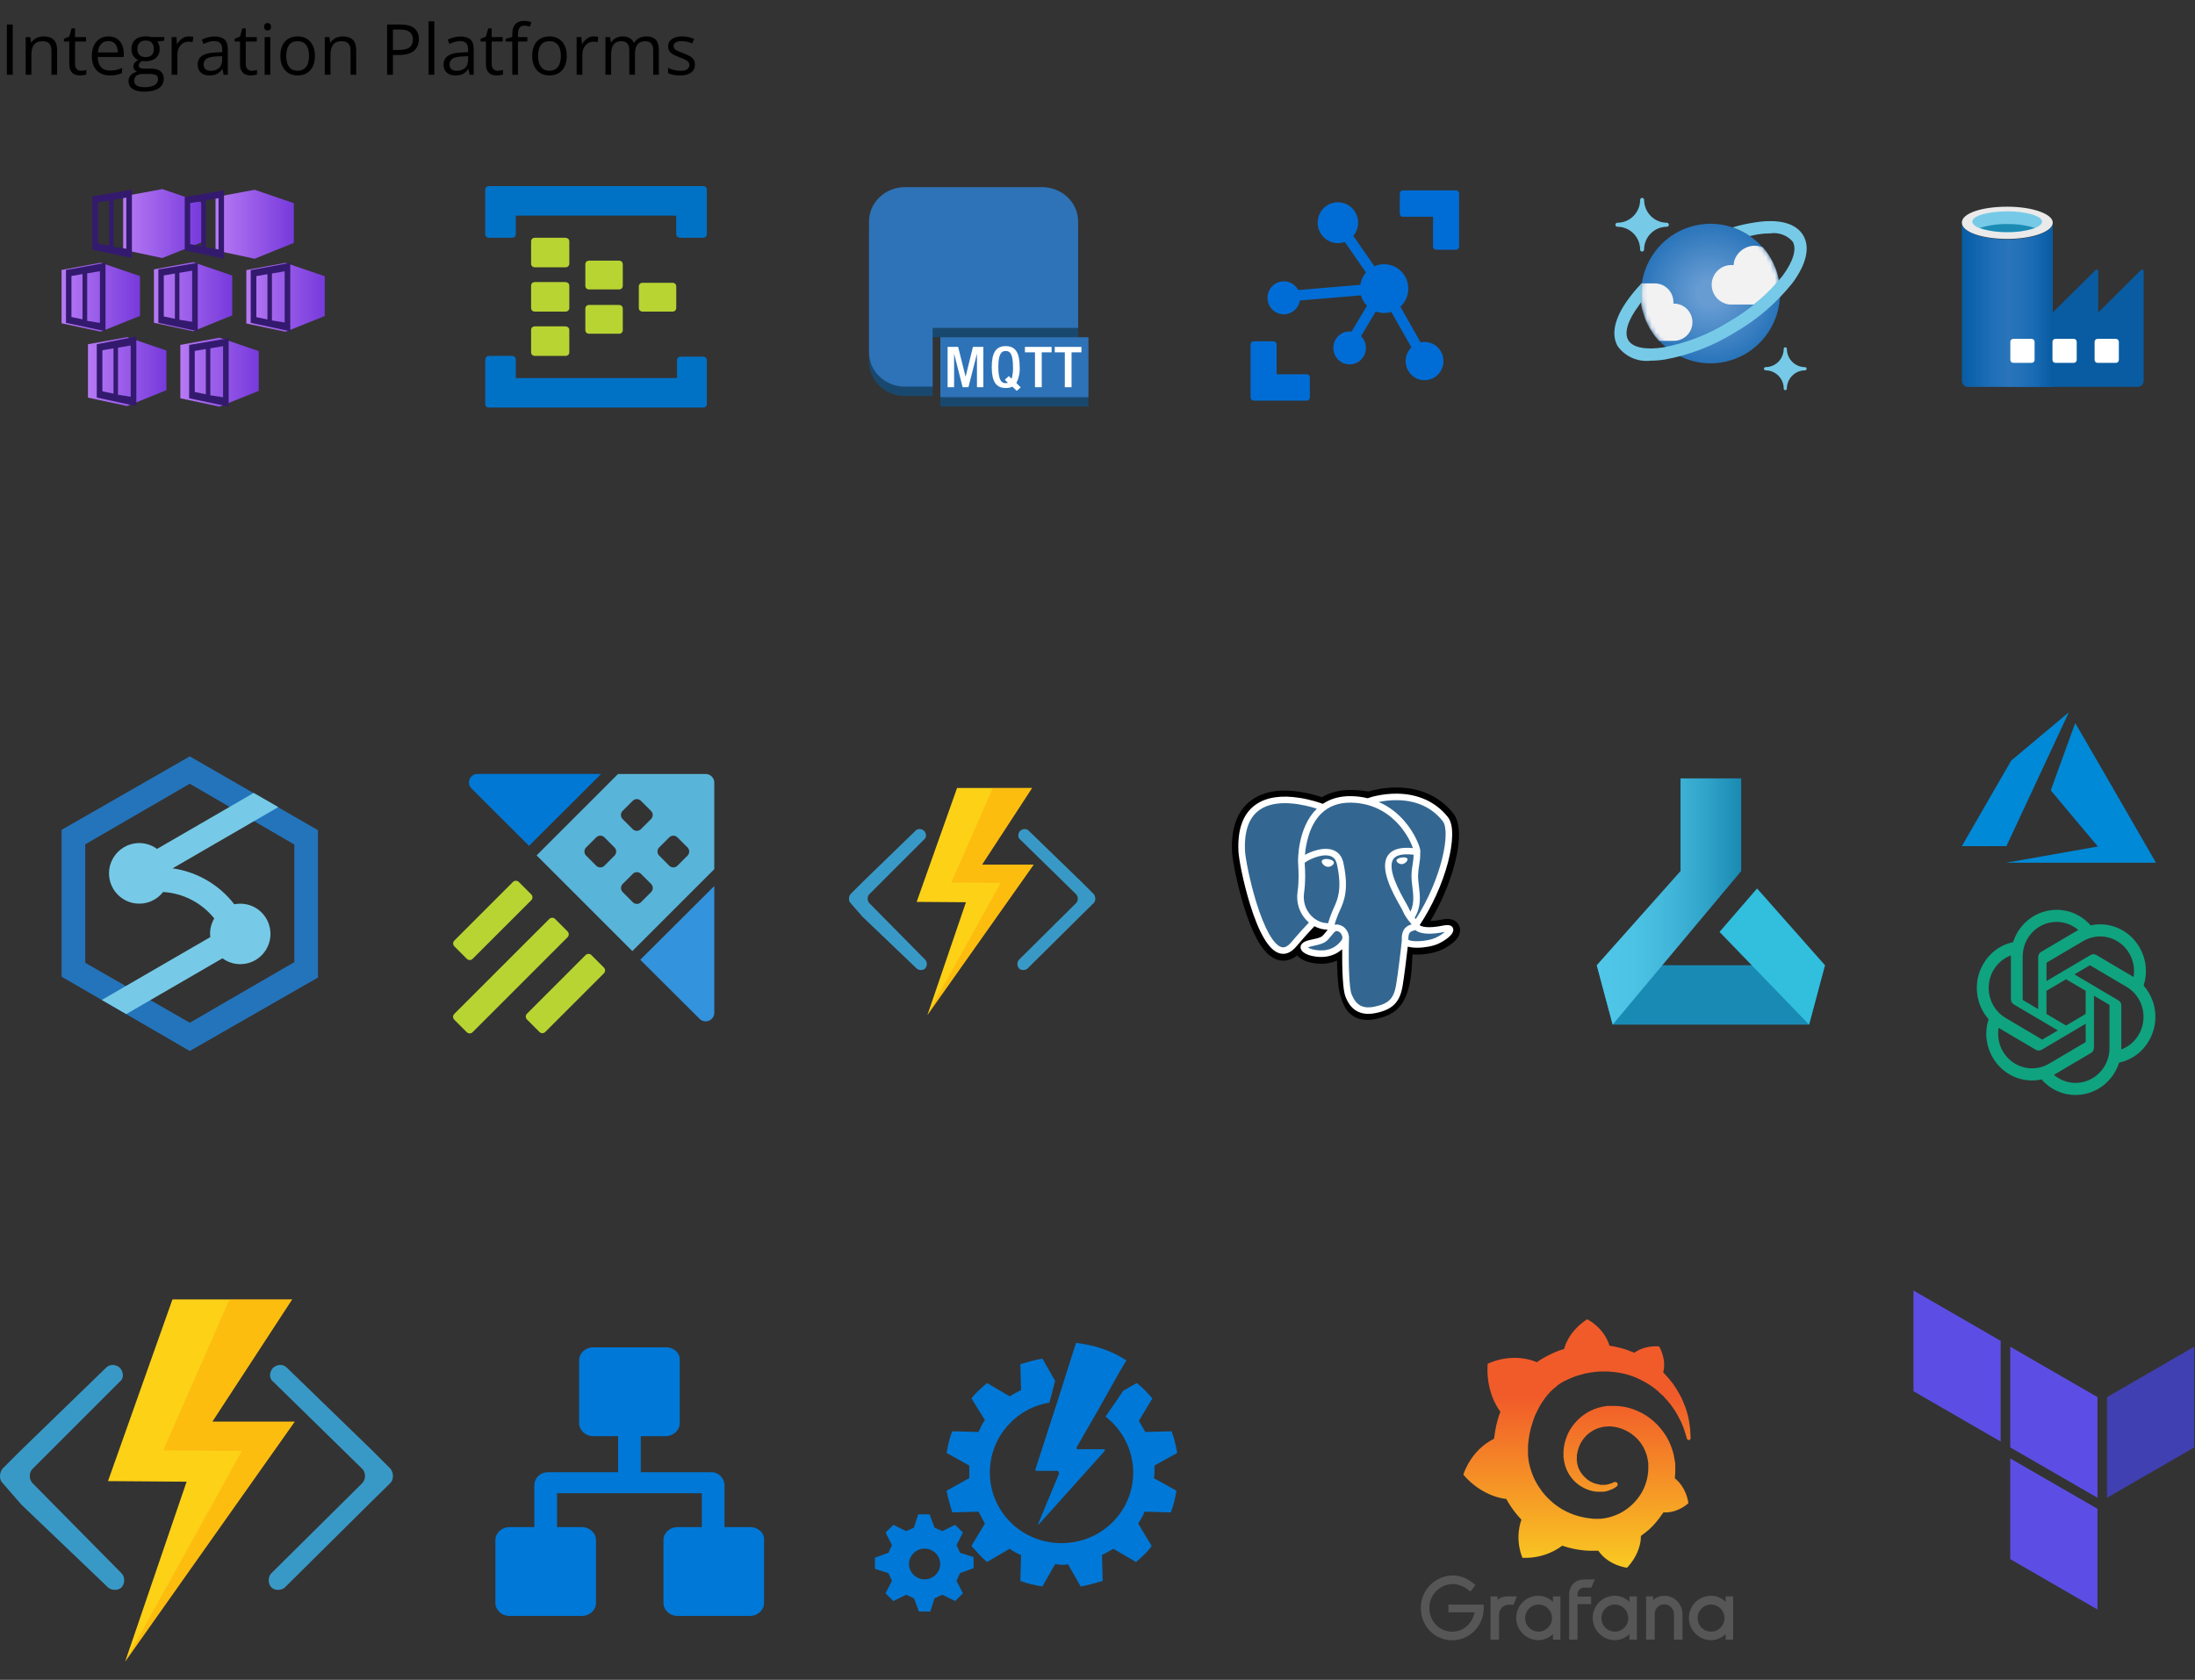 <svg width="499" height="382" viewBox="0 0 499 382" fill="none" xmlns="http://www.w3.org/2000/svg">
<rect x="0" y="0" width="499" height="382" fill="#333333" stroke="none"/>
<path d="M1.562 17V5.578H2.891V17H1.562ZM9.891 8.281C10.906 8.281 11.675 8.531 12.195 9.031C12.716 9.526 12.977 10.323 12.977 11.422V17H11.695V11.508C11.695 10.794 11.531 10.26 11.203 9.906C10.88 9.552 10.383 9.375 9.711 9.375C8.763 9.375 8.096 9.643 7.711 10.18C7.326 10.716 7.133 11.495 7.133 12.516V17H5.836V8.438H6.883L7.078 9.672H7.148C7.331 9.37 7.562 9.117 7.844 8.914C8.125 8.706 8.44 8.549 8.789 8.445C9.138 8.336 9.505 8.281 9.891 8.281ZM18.414 16.094C18.628 16.094 18.846 16.076 19.07 16.039C19.294 16.003 19.477 15.958 19.617 15.906V16.914C19.466 16.982 19.255 17.039 18.984 17.086C18.719 17.133 18.458 17.156 18.203 17.156C17.75 17.156 17.338 17.078 16.969 16.922C16.599 16.76 16.302 16.49 16.078 16.109C15.859 15.729 15.75 15.203 15.75 14.531V9.453H14.531V8.82L15.758 8.312L16.273 6.453H17.055V8.438H19.562V9.453H17.055V14.492C17.055 15.029 17.177 15.43 17.422 15.695C17.672 15.961 18.003 16.094 18.414 16.094ZM24.648 8.281C25.378 8.281 26.003 8.443 26.523 8.766C27.044 9.089 27.443 9.542 27.719 10.125C27.995 10.703 28.133 11.38 28.133 12.156V12.961H22.219C22.234 13.966 22.484 14.732 22.969 15.258C23.453 15.784 24.135 16.047 25.016 16.047C25.557 16.047 26.037 15.997 26.453 15.898C26.87 15.8 27.302 15.654 27.75 15.461V16.602C27.318 16.794 26.888 16.935 26.461 17.023C26.039 17.112 25.539 17.156 24.961 17.156C24.138 17.156 23.419 16.99 22.805 16.656C22.195 16.318 21.721 15.823 21.383 15.172C21.044 14.521 20.875 13.724 20.875 12.781C20.875 11.859 21.029 11.062 21.336 10.391C21.648 9.714 22.086 9.193 22.648 8.828C23.216 8.464 23.883 8.281 24.648 8.281ZM24.633 9.344C23.94 9.344 23.388 9.57 22.977 10.023C22.565 10.477 22.32 11.109 22.242 11.922H26.773C26.768 11.412 26.688 10.963 26.531 10.578C26.38 10.188 26.148 9.885 25.836 9.672C25.523 9.453 25.122 9.344 24.633 9.344ZM32.727 20.844C31.602 20.844 30.734 20.633 30.125 20.211C29.516 19.794 29.211 19.208 29.211 18.453C29.211 17.917 29.38 17.458 29.719 17.078C30.062 16.698 30.537 16.445 31.141 16.32C30.917 16.216 30.724 16.06 30.562 15.852C30.406 15.643 30.328 15.404 30.328 15.133C30.328 14.82 30.414 14.547 30.586 14.312C30.763 14.073 31.031 13.844 31.391 13.625C30.943 13.443 30.578 13.135 30.297 12.703C30.021 12.266 29.883 11.758 29.883 11.18C29.883 10.565 30.01 10.042 30.266 9.609C30.521 9.172 30.891 8.839 31.375 8.609C31.859 8.38 32.445 8.266 33.133 8.266C33.284 8.266 33.435 8.273 33.586 8.289C33.742 8.299 33.891 8.318 34.031 8.344C34.172 8.365 34.294 8.391 34.398 8.422H37.336V9.258L35.758 9.453C35.914 9.656 36.044 9.901 36.148 10.188C36.253 10.474 36.305 10.792 36.305 11.141C36.305 11.995 36.016 12.675 35.438 13.18C34.859 13.68 34.065 13.93 33.055 13.93C32.815 13.93 32.57 13.909 32.32 13.867C32.065 14.008 31.87 14.164 31.734 14.336C31.604 14.508 31.539 14.706 31.539 14.93C31.539 15.096 31.588 15.229 31.688 15.328C31.792 15.427 31.94 15.5 32.133 15.547C32.325 15.588 32.557 15.609 32.828 15.609H34.336C35.268 15.609 35.982 15.805 36.477 16.195C36.977 16.586 37.227 17.156 37.227 17.906C37.227 18.854 36.841 19.581 36.07 20.086C35.3 20.591 34.185 20.844 32.727 20.844ZM32.766 19.828C33.474 19.828 34.06 19.755 34.523 19.609C34.992 19.469 35.341 19.263 35.57 18.992C35.805 18.727 35.922 18.409 35.922 18.039C35.922 17.695 35.844 17.435 35.688 17.258C35.531 17.086 35.302 16.971 35 16.914C34.698 16.852 34.328 16.82 33.891 16.82H32.406C32.021 16.82 31.685 16.88 31.398 17C31.112 17.12 30.891 17.297 30.734 17.531C30.583 17.766 30.508 18.057 30.508 18.406C30.508 18.87 30.703 19.221 31.094 19.461C31.484 19.706 32.042 19.828 32.766 19.828ZM33.102 12.984C33.721 12.984 34.188 12.828 34.5 12.516C34.812 12.203 34.969 11.747 34.969 11.148C34.969 10.508 34.81 10.029 34.492 9.711C34.175 9.388 33.706 9.227 33.086 9.227C32.492 9.227 32.034 9.393 31.711 9.727C31.393 10.055 31.234 10.537 31.234 11.172C31.234 11.755 31.396 12.203 31.719 12.516C32.042 12.828 32.503 12.984 33.102 12.984ZM42.914 8.281C43.086 8.281 43.266 8.292 43.453 8.312C43.641 8.328 43.807 8.352 43.953 8.383L43.789 9.586C43.648 9.549 43.492 9.521 43.32 9.5C43.148 9.479 42.987 9.469 42.836 9.469C42.492 9.469 42.167 9.539 41.859 9.68C41.557 9.815 41.292 10.013 41.062 10.273C40.833 10.529 40.654 10.838 40.523 11.203C40.393 11.562 40.328 11.963 40.328 12.406V17H39.023V8.438H40.102L40.242 10.016H40.297C40.474 9.698 40.688 9.409 40.938 9.148C41.188 8.883 41.477 8.672 41.805 8.516C42.138 8.359 42.508 8.281 42.914 8.281ZM48.773 8.297C49.794 8.297 50.552 8.526 51.047 8.984C51.542 9.443 51.789 10.175 51.789 11.18V17H50.844L50.594 15.734H50.531C50.292 16.047 50.042 16.31 49.781 16.523C49.521 16.732 49.219 16.891 48.875 17C48.536 17.104 48.12 17.156 47.625 17.156C47.104 17.156 46.641 17.065 46.234 16.883C45.833 16.701 45.516 16.424 45.281 16.055C45.052 15.685 44.938 15.216 44.938 14.648C44.938 13.794 45.276 13.138 45.953 12.68C46.63 12.221 47.661 11.971 49.047 11.93L50.523 11.867V11.344C50.523 10.604 50.365 10.086 50.047 9.789C49.729 9.492 49.281 9.344 48.703 9.344C48.255 9.344 47.828 9.409 47.422 9.539C47.016 9.669 46.63 9.823 46.266 10L45.867 9.016C46.253 8.818 46.695 8.648 47.195 8.508C47.695 8.367 48.221 8.297 48.773 8.297ZM50.508 12.781L49.203 12.836C48.135 12.878 47.383 13.052 46.945 13.359C46.508 13.667 46.289 14.102 46.289 14.664C46.289 15.154 46.438 15.516 46.734 15.75C47.031 15.984 47.425 16.102 47.914 16.102C48.675 16.102 49.297 15.891 49.781 15.469C50.266 15.047 50.508 14.414 50.508 13.57V12.781ZM57.227 16.094C57.44 16.094 57.659 16.076 57.883 16.039C58.107 16.003 58.289 15.958 58.43 15.906V16.914C58.279 16.982 58.068 17.039 57.797 17.086C57.531 17.133 57.271 17.156 57.016 17.156C56.562 17.156 56.151 17.078 55.781 16.922C55.411 16.76 55.115 16.49 54.891 16.109C54.672 15.729 54.562 15.203 54.562 14.531V9.453H53.344V8.82L54.57 8.312L55.086 6.453H55.867V8.438H58.375V9.453H55.867V14.492C55.867 15.029 55.99 15.43 56.234 15.695C56.484 15.961 56.815 16.094 57.227 16.094ZM61.461 8.438V17H60.164V8.438H61.461ZM60.828 5.234C61.042 5.234 61.224 5.305 61.375 5.445C61.531 5.581 61.609 5.794 61.609 6.086C61.609 6.372 61.531 6.586 61.375 6.727C61.224 6.867 61.042 6.938 60.828 6.938C60.604 6.938 60.417 6.867 60.266 6.727C60.12 6.586 60.047 6.372 60.047 6.086C60.047 5.794 60.12 5.581 60.266 5.445C60.417 5.305 60.604 5.234 60.828 5.234ZM71.594 12.703C71.594 13.406 71.503 14.034 71.32 14.586C71.138 15.138 70.875 15.604 70.531 15.984C70.188 16.365 69.771 16.656 69.281 16.859C68.797 17.057 68.247 17.156 67.633 17.156C67.06 17.156 66.534 17.057 66.055 16.859C65.581 16.656 65.169 16.365 64.82 15.984C64.477 15.604 64.208 15.138 64.016 14.586C63.828 14.034 63.734 13.406 63.734 12.703C63.734 11.766 63.893 10.969 64.211 10.312C64.529 9.651 64.982 9.148 65.57 8.805C66.164 8.456 66.87 8.281 67.688 8.281C68.469 8.281 69.151 8.456 69.734 8.805C70.323 9.154 70.779 9.659 71.102 10.32C71.43 10.977 71.594 11.771 71.594 12.703ZM65.078 12.703C65.078 13.391 65.169 13.987 65.352 14.492C65.534 14.997 65.815 15.388 66.195 15.664C66.576 15.94 67.065 16.078 67.664 16.078C68.258 16.078 68.745 15.94 69.125 15.664C69.51 15.388 69.794 14.997 69.977 14.492C70.159 13.987 70.25 13.391 70.25 12.703C70.25 12.021 70.159 11.432 69.977 10.938C69.794 10.438 69.513 10.052 69.133 9.781C68.753 9.51 68.26 9.375 67.656 9.375C66.766 9.375 66.112 9.669 65.695 10.258C65.284 10.846 65.078 11.662 65.078 12.703ZM77.891 8.281C78.906 8.281 79.674 8.531 80.195 9.031C80.716 9.526 80.977 10.323 80.977 11.422V17H79.695V11.508C79.695 10.794 79.531 10.26 79.203 9.906C78.88 9.552 78.383 9.375 77.711 9.375C76.763 9.375 76.096 9.643 75.711 10.18C75.326 10.716 75.133 11.495 75.133 12.516V17H73.836V8.438H74.883L75.078 9.672H75.148C75.331 9.37 75.562 9.117 75.844 8.914C76.125 8.706 76.44 8.549 76.789 8.445C77.138 8.336 77.505 8.281 77.891 8.281ZM90.984 5.578C92.458 5.578 93.534 5.867 94.211 6.445C94.893 7.018 95.234 7.841 95.234 8.914C95.234 9.398 95.154 9.859 94.992 10.297C94.836 10.729 94.581 11.112 94.227 11.445C93.872 11.773 93.406 12.034 92.828 12.227C92.255 12.414 91.552 12.508 90.719 12.508H89.328V17H88V5.578H90.984ZM90.859 6.711H89.328V11.367H90.57C91.299 11.367 91.906 11.289 92.391 11.133C92.88 10.977 93.247 10.724 93.492 10.375C93.737 10.021 93.859 9.552 93.859 8.969C93.859 8.208 93.617 7.643 93.133 7.273C92.648 6.898 91.891 6.711 90.859 6.711ZM98.734 17H97.43V4.844H98.734V17ZM104.68 8.297C105.701 8.297 106.458 8.526 106.953 8.984C107.448 9.443 107.695 10.175 107.695 11.18V17H106.75L106.5 15.734H106.438C106.198 16.047 105.948 16.31 105.688 16.523C105.427 16.732 105.125 16.891 104.781 17C104.443 17.104 104.026 17.156 103.531 17.156C103.01 17.156 102.547 17.065 102.141 16.883C101.74 16.701 101.422 16.424 101.188 16.055C100.958 15.685 100.844 15.216 100.844 14.648C100.844 13.794 101.182 13.138 101.859 12.68C102.536 12.221 103.568 11.971 104.953 11.93L106.43 11.867V11.344C106.43 10.604 106.271 10.086 105.953 9.789C105.635 9.492 105.188 9.344 104.609 9.344C104.161 9.344 103.734 9.409 103.328 9.539C102.922 9.669 102.536 9.823 102.172 10L101.773 9.016C102.159 8.818 102.602 8.648 103.102 8.508C103.602 8.367 104.128 8.297 104.68 8.297ZM106.414 12.781L105.109 12.836C104.042 12.878 103.289 13.052 102.852 13.359C102.414 13.667 102.195 14.102 102.195 14.664C102.195 15.154 102.344 15.516 102.641 15.75C102.938 15.984 103.331 16.102 103.82 16.102C104.581 16.102 105.203 15.891 105.688 15.469C106.172 15.047 106.414 14.414 106.414 13.57V12.781ZM113.133 16.094C113.346 16.094 113.565 16.076 113.789 16.039C114.013 16.003 114.195 15.958 114.336 15.906V16.914C114.185 16.982 113.974 17.039 113.703 17.086C113.438 17.133 113.177 17.156 112.922 17.156C112.469 17.156 112.057 17.078 111.688 16.922C111.318 16.76 111.021 16.49 110.797 16.109C110.578 15.729 110.469 15.203 110.469 14.531V9.453H109.25V8.82L110.477 8.312L110.992 6.453H111.773V8.438H114.281V9.453H111.773V14.492C111.773 15.029 111.896 15.43 112.141 15.695C112.391 15.961 112.721 16.094 113.133 16.094ZM119.883 9.453H117.75V17H116.453V9.453H114.938V8.828L116.453 8.398V7.828C116.453 7.109 116.56 6.526 116.773 6.078C116.987 5.625 117.297 5.292 117.703 5.078C118.109 4.865 118.604 4.758 119.188 4.758C119.516 4.758 119.815 4.786 120.086 4.844C120.362 4.901 120.604 4.966 120.812 5.039L120.477 6.062C120.299 6.005 120.099 5.953 119.875 5.906C119.656 5.854 119.432 5.828 119.203 5.828C118.708 5.828 118.341 5.99 118.102 6.312C117.867 6.63 117.75 7.13 117.75 7.812V8.438H119.883V9.453ZM128.844 12.703C128.844 13.406 128.753 14.034 128.57 14.586C128.388 15.138 128.125 15.604 127.781 15.984C127.438 16.365 127.021 16.656 126.531 16.859C126.047 17.057 125.497 17.156 124.883 17.156C124.31 17.156 123.784 17.057 123.305 16.859C122.831 16.656 122.419 16.365 122.07 15.984C121.727 15.604 121.458 15.138 121.266 14.586C121.078 14.034 120.984 13.406 120.984 12.703C120.984 11.766 121.143 10.969 121.461 10.312C121.779 9.651 122.232 9.148 122.82 8.805C123.414 8.456 124.12 8.281 124.938 8.281C125.719 8.281 126.401 8.456 126.984 8.805C127.573 9.154 128.029 9.659 128.352 10.32C128.68 10.977 128.844 11.771 128.844 12.703ZM122.328 12.703C122.328 13.391 122.419 13.987 122.602 14.492C122.784 14.997 123.065 15.388 123.445 15.664C123.826 15.94 124.315 16.078 124.914 16.078C125.508 16.078 125.995 15.94 126.375 15.664C126.76 15.388 127.044 14.997 127.227 14.492C127.409 13.987 127.5 13.391 127.5 12.703C127.5 12.021 127.409 11.432 127.227 10.938C127.044 10.438 126.763 10.052 126.383 9.781C126.003 9.51 125.51 9.375 124.906 9.375C124.016 9.375 123.362 9.669 122.945 10.258C122.534 10.846 122.328 11.662 122.328 12.703ZM134.977 8.281C135.148 8.281 135.328 8.292 135.516 8.312C135.703 8.328 135.87 8.352 136.016 8.383L135.852 9.586C135.711 9.549 135.555 9.521 135.383 9.5C135.211 9.479 135.049 9.469 134.898 9.469C134.555 9.469 134.229 9.539 133.922 9.68C133.62 9.815 133.354 10.013 133.125 10.273C132.896 10.529 132.716 10.838 132.586 11.203C132.456 11.562 132.391 11.963 132.391 12.406V17H131.086V8.438H132.164L132.305 10.016H132.359C132.536 9.698 132.75 9.409 133 9.148C133.25 8.883 133.539 8.672 133.867 8.516C134.201 8.359 134.57 8.281 134.977 8.281ZM146.93 8.281C147.872 8.281 148.583 8.529 149.062 9.023C149.542 9.513 149.781 10.302 149.781 11.391V17H148.5V11.453C148.5 10.76 148.349 10.242 148.047 9.898C147.75 9.549 147.307 9.375 146.719 9.375C145.891 9.375 145.289 9.615 144.914 10.094C144.539 10.573 144.352 11.279 144.352 12.211V17H143.062V11.453C143.062 10.99 142.995 10.604 142.859 10.297C142.729 9.99 142.531 9.76 142.266 9.609C142.005 9.453 141.674 9.375 141.273 9.375C140.706 9.375 140.25 9.492 139.906 9.727C139.562 9.961 139.312 10.31 139.156 10.773C139.005 11.232 138.93 11.797 138.93 12.469V17H137.633V8.438H138.68L138.875 9.648H138.945C139.117 9.352 139.333 9.102 139.594 8.898C139.854 8.695 140.146 8.542 140.469 8.438C140.792 8.333 141.135 8.281 141.5 8.281C142.151 8.281 142.695 8.404 143.133 8.648C143.576 8.888 143.896 9.255 144.094 9.75H144.164C144.445 9.255 144.831 8.888 145.32 8.648C145.81 8.404 146.346 8.281 146.93 8.281ZM157.984 14.656C157.984 15.203 157.846 15.664 157.57 16.039C157.299 16.409 156.909 16.688 156.398 16.875C155.893 17.062 155.289 17.156 154.586 17.156C153.987 17.156 153.469 17.109 153.031 17.016C152.594 16.922 152.211 16.789 151.883 16.617V15.422C152.232 15.594 152.648 15.75 153.133 15.891C153.617 16.031 154.112 16.102 154.617 16.102C155.357 16.102 155.893 15.982 156.227 15.742C156.56 15.503 156.727 15.177 156.727 14.766C156.727 14.531 156.659 14.325 156.523 14.148C156.393 13.966 156.172 13.792 155.859 13.625C155.547 13.453 155.115 13.266 154.562 13.062C154.016 12.854 153.542 12.648 153.141 12.445C152.745 12.237 152.438 11.984 152.219 11.688C152.005 11.391 151.898 11.005 151.898 10.531C151.898 9.807 152.19 9.253 152.773 8.867C153.362 8.477 154.133 8.281 155.086 8.281C155.602 8.281 156.083 8.333 156.531 8.438C156.984 8.536 157.406 8.672 157.797 8.844L157.359 9.883C157.005 9.732 156.628 9.604 156.227 9.5C155.826 9.396 155.417 9.344 155 9.344C154.401 9.344 153.94 9.443 153.617 9.641C153.299 9.839 153.141 10.109 153.141 10.453C153.141 10.719 153.214 10.938 153.359 11.109C153.51 11.281 153.75 11.443 154.078 11.594C154.406 11.745 154.839 11.922 155.375 12.125C155.911 12.323 156.375 12.529 156.766 12.742C157.156 12.95 157.456 13.206 157.664 13.508C157.878 13.805 157.984 14.188 157.984 14.656Z" fill="black"/>
<path d="M36.896 43L28 44.648V56.784L36.896 58.68L45.824 55.104V46.048L36.896 43Z" fill="url(#paint0_linear_306_1624)"/>
<path d="M21 44.648V56.784L29.988 58.68V43.124L21 44.648ZM24.796 55.848L22.276 55.352V46.016L24.796 45.616V55.848ZM28.716 56.568L25.82 56.096V45.428L28.716 44.928V56.568Z" fill="#341A6E"/>
<path d="M57.896 43.156L49 44.804V56.936L57.896 58.836L66.796 55.228V46.2L57.896 43.156Z" fill="url(#paint1_linear_306_1624)"/>
<path d="M42 44.804V56.936L50.928 58.836V43.28L42 44.804ZM45.764 56.004L43.244 55.508V46.172L45.764 45.772V56.004ZM49.684 56.72L46.796 56.252V45.584L49.688 45.052L49.684 56.72Z" fill="#341A6E"/>
<path d="M22.896 59.736L14 61.388V73.52L22.896 75.416L31.824 71.84V62.788L22.896 59.736Z" fill="url(#paint2_linear_306_1624)"/>
<path d="M15 61.388V73.428L23.992 75.324V59.768L15 61.388ZM18.764 72.616L16.244 72.088V62.76L18.764 62.324V72.616ZM22.716 73.428L19.824 72.96V62.164L22.716 61.668V73.428Z" fill="#341A6E"/>
<path d="M43.896 59.612L35 61.264V73.396L43.896 75.324L52.792 71.716V62.664L43.896 59.612Z" fill="url(#paint3_linear_306_1624)"/>
<path d="M36 61.264V73.424L44.96 75.324V59.768L36 61.264ZM39.76 72.492L37.24 71.964V62.632L39.76 62.192V72.492ZM43.68 73.176L40.788 72.712V62.04L43.684 61.544L43.68 73.176Z" fill="#341A6E"/>
<path d="M64.9 59.768L56 61.416V73.552L64.9 75.448L73.828 71.872V62.816L64.9 59.768Z" fill="url(#paint4_linear_306_1624)"/>
<path d="M57 61.416V73.428L65.992 75.324V59.768L57 61.416ZM60.8 72.648L58.28 72.12V62.788L60.8 62.348V72.648ZM64.72 73.332L61.824 72.868V62.196L64.716 61.696V73.336L64.72 73.332Z" fill="#341A6E"/>
<path d="M28.9 76.66L20 78.28V90.412L28.9 92.34L37.828 88.732V79.712L28.9 76.66Z" fill="url(#paint5_linear_306_1624)"/>
<path d="M22 78.28V90.412L30.992 92.344V76.536L22 78.28ZM25.8 89.512L23.28 88.984V79.648L25.8 79.212V89.512ZM29.72 90.228L26.824 89.76V79.06L29.716 78.56V90.228H29.72Z" fill="#341A6E"/>
<path d="M49.896 76.788L41 78.436V90.568L49.896 92.468L58.824 88.888V79.84L49.896 76.792V76.788Z" fill="url(#paint6_linear_306_1624)"/>
<path d="M43 78.436V90.568L51.992 92.468V76.908L43 78.436ZM46.796 89.668L44.276 89.136V79.804L46.796 79.368V89.668ZM50.716 90.348L47.82 89.884V79.212L50.716 78.716V90.352V90.348Z" fill="#341A6E"/>
<g clip-path="url(#clip0_306_1624)">
<path fill-rule="evenodd" clip-rule="evenodd" d="M141.579 64.981C141.579 65.484 141.232 65.82 140.711 65.82H133.937C133.415 65.82 133.068 65.484 133.068 64.981V60.112C133.068 59.608 133.416 59.273 133.937 59.273H140.711C141.232 59.273 141.579 59.608 141.579 60.112V64.981ZM153.737 70.018C153.737 70.521 153.39 70.857 152.869 70.857H146.095C145.573 70.857 145.227 70.521 145.227 70.018V65.149C145.227 64.645 145.574 64.309 146.095 64.309H152.869C153.39 64.309 153.737 64.645 153.737 65.149V70.018ZM141.579 75.055C141.579 75.558 141.232 75.894 140.711 75.894H133.937C133.415 75.894 133.068 75.558 133.068 75.055V70.186C133.068 69.682 133.416 69.347 133.937 69.347H140.711C141.232 69.347 141.579 69.682 141.579 70.186V75.055Z" fill="#B8D432"/>
<path fill-rule="evenodd" clip-rule="evenodd" d="M129.421 59.944C129.421 60.447 129.073 60.783 128.553 60.783H121.605C121.083 60.783 120.736 60.447 120.736 59.944V54.907C120.736 54.403 121.084 54.067 121.605 54.067H128.379C129.073 54.067 129.421 54.403 129.421 54.907V59.944V59.944Z" fill="#B8D432"/>
<path fill-rule="evenodd" clip-rule="evenodd" d="M159.817 42.315H154.606H116.22H112.92H111.183C110.662 42.315 110.315 42.65 110.315 43.154V53.228C110.315 53.731 110.662 54.067 111.183 54.067H116.394C116.915 54.067 117.262 53.731 117.262 53.228V49.03H153.737V53.228C153.737 53.731 154.085 54.067 154.779 54.067H159.816C160.338 54.067 160.685 53.731 160.685 53.228V48.191V43.154C160.685 42.65 160.338 42.315 159.817 42.315ZM159.817 81.1H154.78C154.259 81.1 153.912 81.435 153.912 81.939V85.969H117.263V81.771C117.263 81.267 116.915 80.931 116.221 80.931H111.184C110.662 80.931 110.316 81.267 110.316 81.939V91.845C110.315 92.349 110.662 92.685 111.183 92.685H112.92H116.394H154.78H159.643H159.817C160.338 92.685 160.685 92.349 160.685 91.846V81.939C160.685 81.435 160.338 81.1 159.817 81.1Z" fill="#0072C6"/>
<path fill-rule="evenodd" clip-rule="evenodd" d="M129.421 70.018C129.421 70.522 129.073 70.857 128.553 70.857H121.605C121.083 70.857 120.736 70.522 120.736 70.018V64.981C120.736 64.477 121.084 64.142 121.605 64.142H128.379C129.073 64.142 129.421 64.477 129.421 64.981V70.018V70.018Z" fill="#B8D432"/>
<path fill-rule="evenodd" clip-rule="evenodd" d="M129.421 80.092C129.421 80.596 129.073 80.931 128.553 80.931H121.605C121.083 80.931 120.736 80.596 120.736 80.092V75.055C120.736 74.551 121.084 74.216 121.605 74.216H128.379C129.073 74.216 129.421 74.551 129.421 75.055V80.092V80.092Z" fill="#B8D432"/>
</g>
<path fill-rule="evenodd" clip-rule="evenodd" d="M245.091 76.693H207.029V74.553L226.06 61.141L245.091 74.553L245.091 76.693ZM247.441 92.441H213.773V90.319L230.885 79.081L247.441 90.318V92.441Z" fill="#19486F"/>
<path fill-rule="evenodd" clip-rule="evenodd" d="M213.773 76.692H247.441V90.318H213.773V76.692Z" fill="#2E73B8"/>
<path fill-rule="evenodd" clip-rule="evenodd" d="M215.424 78.884H217.818L219.513 85.68L221.181 78.884H223.549V88.05H222.096V80.424L220.158 88.051H218.84L216.903 80.424V88.051H215.423L215.424 78.884ZM230.141 87.922C229.673 88.15 229.155 88.256 228.635 88.23C226.429 88.23 225.46 86.741 225.46 83.472C225.46 80.202 226.428 78.704 228.635 78.704C230.841 78.704 231.81 80.194 231.81 83.472C231.883 84.722 231.624 85.971 231.056 87.1L232.043 88.093L231.146 88.881L230.141 87.922ZM229.334 85.525L229.971 86.133C230.229 85.259 230.335 84.347 230.285 83.437C230.285 80.356 229.558 79.817 228.643 79.817C227.729 79.817 226.957 80.348 226.957 83.429C226.957 86.511 227.684 87.127 228.599 87.127C228.784 87.131 228.97 87.102 229.145 87.041L228.419 86.365L229.334 85.525ZM235.289 80.116H233.002V78.884H239.064V80.116H236.822V88.051H235.289V80.116ZM242.069 80.116H239.782V78.884H245.845V80.116H243.603V88.051H242.069L242.069 80.116Z" fill="white"/>
<path fill-rule="evenodd" clip-rule="evenodd" d="M245.091 74.552V52.487C245.091 50.416 244.23 48.431 242.696 46.967C241.162 45.503 239.082 44.681 236.912 44.681H205.738C201.221 44.681 197.559 48.175 197.559 52.487V82.255C197.559 84.325 198.42 86.311 199.954 87.775C201.488 89.239 203.569 90.061 205.738 90.061H212.016V74.552H245.091Z" fill="#19486F"/>
<path fill-rule="evenodd" clip-rule="evenodd" d="M245.091 74.552V50.365C245.091 48.294 244.23 46.309 242.696 44.845C241.162 43.381 239.081 42.559 236.912 42.559H205.738C201.221 42.559 197.559 46.053 197.559 50.365V80.116C197.559 82.186 198.42 84.172 199.954 85.636C201.488 87.1 203.569 87.922 205.738 87.922H212.016V74.552H245.091Z" fill="#2E73B8"/>
<g clip-path="url(#clip1_306_1624)">
<path fill-rule="evenodd" clip-rule="evenodd" d="M299.556 50.642C299.556 48.068 301.604 45.996 304.148 45.996C306.693 45.996 308.741 48.068 308.741 50.642C308.741 53.215 306.693 55.287 304.148 55.287C301.604 55.287 299.556 53.215 299.556 50.642ZM309.185 65.628C309.185 62.556 311.63 60.083 314.667 60.083C317.704 60.083 320.148 62.556 320.148 65.628C320.148 68.699 317.704 71.172 314.667 71.172C311.63 71.172 309.185 68.7 309.185 65.628ZM319.556 82.112C319.556 79.704 321.472 77.766 323.852 77.766C326.233 77.766 328.148 79.704 328.148 82.112C328.148 84.52 326.233 86.458 323.852 86.458C321.472 86.458 319.556 84.52 319.556 82.112ZM303.111 79.115C303.111 77.04 304.764 75.369 306.815 75.369C308.867 75.369 310.519 77.039 310.519 79.115C310.519 81.191 308.867 82.862 306.815 82.862C304.763 82.862 303.111 81.191 303.111 79.115ZM288.148 67.726C288.148 65.65 289.801 63.979 291.852 63.979C293.904 63.979 295.556 65.65 295.556 67.726C295.556 69.802 293.904 71.472 291.852 71.472C289.8 71.472 288.148 69.802 288.148 67.726Z" fill="#006DD6"/>
<path fill-rule="evenodd" clip-rule="evenodd" d="M304.951 49.751L315.43 64.831L313.491 66.21L303.012 51.13L304.951 49.751Z" fill="#006DD6"/>
<path fill-rule="evenodd" clip-rule="evenodd" d="M315.58 64.837L324.853 81.224L322.796 82.415L313.523 66.028L315.58 64.837Z" fill="#006DD6"/>
<path fill-rule="evenodd" clip-rule="evenodd" d="M314.325 64.338L314.521 66.728L291.931 68.625L291.735 66.235L314.325 64.338Z" fill="#006DD6"/>
<path fill-rule="evenodd" clip-rule="evenodd" d="M313.496 64.939L315.527 66.177L307.575 79.525L305.544 78.288L313.496 64.939ZM330.963 43.299H318.963C318.519 43.299 318.222 43.598 318.222 44.198V48.544C318.222 48.994 318.519 49.294 318.963 49.294H325.778V56.037C325.778 56.486 326.074 56.786 326.667 56.786H330.963C331.407 56.786 331.704 56.487 331.704 56.037V44.048C331.704 43.598 331.407 43.299 330.963 43.299ZM285.037 91.104H297.037C297.482 91.104 297.778 90.804 297.778 90.205V85.859C297.778 85.409 297.482 85.11 297.037 85.11H290.222V78.366C290.222 77.916 289.926 77.617 289.333 77.617H285.037C284.593 77.617 284.296 77.916 284.296 78.366V90.355C284.296 90.804 284.593 91.104 285.037 91.104Z" fill="#006DD6"/>
</g>
<path d="M373.313 57.213C373.062 57.213 372.86 57.016 372.86 56.764V56.758C372.854 53.892 370.548 51.568 367.691 51.562C367.44 51.562 367.238 51.359 367.238 51.107C367.238 50.855 367.44 50.651 367.691 50.651C370.542 50.645 372.854 48.321 372.86 45.455C372.86 45.203 373.062 45 373.307 45H373.313C373.564 45 373.766 45.197 373.766 45.449V45.455C373.772 48.321 376.078 50.645 378.935 50.651C379.186 50.651 379.387 50.848 379.387 51.1V51.107C379.387 51.359 379.186 51.562 378.941 51.562H378.929C376.078 51.562 373.766 53.886 373.759 56.758C373.766 57.004 373.564 57.207 373.313 57.213Z" fill="#76CAE7"/>
<path d="M405.864 88.73C405.662 88.73 405.503 88.57 405.503 88.367C405.503 86.073 403.649 84.216 401.367 84.21C401.165 84.21 401.006 84.05 401.006 83.847C401.006 83.644 401.165 83.484 401.367 83.484C403.649 83.484 405.497 81.627 405.497 79.334C405.497 79.131 405.662 78.971 405.857 78.971C406.059 78.971 406.218 79.137 406.218 79.334C406.218 81.627 408.072 83.484 410.354 83.491C410.556 83.491 410.715 83.651 410.715 83.853C410.715 84.056 410.556 84.216 410.354 84.216C408.072 84.216 406.225 86.08 406.218 88.374C406.225 88.564 406.065 88.73 405.864 88.73Z" fill="#76CAE7"/>
<path d="M404.218 63.067C406.243 71.591 401.006 80.151 392.534 82.186C384.061 84.222 375.534 78.964 373.509 70.441C371.484 61.917 376.714 53.357 385.193 51.322C393.672 49.286 402.187 54.544 404.218 63.067Z" fill="url(#paint7_radial_306_1624)"/>
<mask id="mask0_306_1624" style="mask-type:luminance" maskUnits="userSpaceOnUse" x="373" y="50" width="32" height="33">
<path d="M404.218 63.067C406.243 71.591 401.006 80.151 392.534 82.186C384.061 84.222 375.534 78.964 373.509 70.441C371.484 61.917 376.714 53.357 385.193 51.322C393.672 49.286 402.187 54.544 404.218 63.067Z" fill="white"/>
</mask>
<g mask="url(#mask0_306_1624)">
<path d="M380.397 77.506C382.721 77.58 384.667 75.747 384.746 73.411C384.82 71.074 382.997 69.118 380.672 69.038C380.654 69.038 380.635 69.038 380.617 69.038C380.55 69.038 380.476 69.038 380.409 69.038C380.421 68.915 380.427 68.798 380.427 68.675C380.409 66.32 378.494 64.432 376.157 64.444H372.995C372.371 69.192 373.87 73.976 377.1 77.506H380.397Z" fill="#F2F2F2"/>
<path d="M404.408 63.799C404.414 63.762 404.408 63.719 404.389 63.682C403.882 60.914 402.628 58.338 400.774 56.235C398.254 55.22 395.385 56.45 394.375 58.983C394.345 59.057 394.32 59.137 394.29 59.211C394.186 59.568 394.131 59.931 394.118 60.3C393.947 60.281 393.776 60.269 393.604 60.269C391.139 60.263 389.133 62.267 389.126 64.746C389.12 66.652 390.319 68.362 392.112 68.995C392.552 69.167 393.029 69.26 393.507 69.253H398.725C400.817 67.661 402.726 65.834 404.408 63.799Z" fill="#F2F2F2"/>
</g>
<path d="M409.926 53.505C408.305 50.799 404.524 49.741 399.238 50.534C397.428 50.793 395.635 51.18 393.886 51.703C395.274 52.189 396.602 52.853 397.813 53.683C398.431 53.548 399.055 53.382 399.654 53.289C400.59 53.142 401.539 53.068 402.493 53.062C404.377 52.791 406.274 53.492 407.534 54.938C408.519 56.586 407.687 59.408 405.258 62.692C401.875 66.923 397.734 70.478 393.042 73.165C388.46 76.043 383.376 78.023 378.06 79.013C374.035 79.616 371.16 79.013 370.175 77.371C369.19 75.729 370.022 72.901 372.456 69.629C372.756 69.223 372.83 69.026 373.172 68.614C373.013 67.212 373.031 65.798 373.239 64.402C372.144 65.503 371.141 66.689 370.23 67.95C367.042 72.23 366.18 76.086 367.795 78.792C369.532 81.129 372.371 82.359 375.252 82.02C376.329 82.014 377.405 81.928 378.47 81.762C384.141 80.723 389.567 78.62 394.467 75.557C399.465 72.679 403.882 68.879 407.485 64.359C410.678 60.066 411.541 56.211 409.926 53.505Z" fill="#76CAE7"/>
<path d="M476.998 71.05V61.627C477.004 61.439 476.854 61.285 476.664 61.285C476.572 61.285 476.48 61.319 476.417 61.388L466.688 71.027L456.574 81.054V87.974H485.945C486.698 87.985 487.319 87.392 487.33 86.651V61.627C487.336 61.439 487.187 61.285 486.997 61.285C486.905 61.285 486.813 61.319 486.75 61.388L476.998 71.05Z" fill="#095CA2"/>
<path d="M456.333 54.422C450.617 54.422 446 52.758 446 50.614V64.283V86.606C445.989 87.352 446.587 87.968 447.334 87.979H466.665V50.614C466.665 52.758 462.042 54.422 456.333 54.422Z" fill="url(#paint8_linear_306_1624)"/>
<path d="M476.854 77.052H481.012C481.385 77.052 481.69 77.354 481.69 77.724V81.846C481.69 82.216 481.385 82.518 481.012 82.518H476.854C476.481 82.518 476.176 82.216 476.176 81.846V77.724C476.17 77.354 476.475 77.052 476.854 77.052Z" fill="white"/>
<path d="M467.275 77.052H471.432C471.806 77.052 472.11 77.354 472.11 77.724V81.846C472.11 82.216 471.806 82.518 471.432 82.518H467.275C466.901 82.518 466.596 82.216 466.596 81.846V77.724C466.591 77.354 466.895 77.052 467.275 77.052Z" fill="white"/>
<path d="M457.695 77.052H461.852C462.226 77.052 462.531 77.354 462.531 77.724V81.846C462.531 82.216 462.226 82.518 461.852 82.518H457.695C457.321 82.518 457.017 82.216 457.017 81.846V77.724C457.011 77.354 457.316 77.052 457.695 77.052Z" fill="white"/>
<path d="M466.665 50.614C466.665 52.66 462.048 54.325 456.333 54.325C450.617 54.325 446 52.757 446 50.614C446 48.471 450.617 47 456.333 47C462.048 47 466.665 48.659 466.665 50.614Z" fill="#EAEAEA"/>
<path d="M464.233 50.398C464.233 51.726 460.686 52.809 456.31 52.809C451.934 52.809 448.381 51.771 448.381 50.398C448.381 49.024 452.078 48.06 456.333 48.06C460.588 48.06 464.233 49.092 464.233 50.398Z" fill="#76CAE7"/>
<path d="M456.333 50.95C454.205 50.91 452.089 51.212 450.06 51.839C452.084 52.5 454.205 52.808 456.333 52.757C458.46 52.808 460.582 52.5 462.606 51.839C460.576 51.206 458.454 50.91 456.333 50.95Z" fill="#1C8BB4"/>
<path d="M43.143 172L14 188.708V222.096L43.143 239L72.286 222.292V188.792L43.143 172ZM66.91 218.791L43.143 232.57L19.377 218.941V192.003L43.143 178.225L66.91 192.049V218.791Z" fill="#2474BB"/>
<path d="M54.625 205.5C54.167 205.5 53.71 205.547 53.262 205.631C49.827 201.185 44.795 198.255 39.241 197.46L63.269 183.532L57.677 180.312L35.703 193.042C32.642 190.795 28.348 191.469 26.107 194.549C23.867 197.619 24.539 201.925 27.61 204.171C30.607 206.361 34.788 205.772 37.075 202.842C41.631 203.104 45.86 205.294 48.707 208.86C48.081 209.918 47.745 211.126 47.755 212.361C47.755 212.605 47.773 212.857 47.801 213.101L23.139 227.394L28.702 230.604L50.574 217.921C53.626 220.168 57.92 219.503 60.16 216.442C62.401 213.381 61.738 209.076 58.686 206.829C57.509 205.959 56.09 205.5 54.625 205.5Z" fill="#76CAE7"/>
<path d="M117.272 200.283C117.149 200.283 117.027 200.307 116.913 200.354C116.799 200.401 116.696 200.47 116.609 200.558L103.29 213.882C103.203 213.969 103.133 214.072 103.086 214.185C103.039 214.299 103.015 214.42 103.015 214.543C103.015 214.666 103.039 214.788 103.086 214.902C103.133 215.015 103.203 215.118 103.29 215.205L106.127 218.042C106.213 218.129 106.316 218.198 106.429 218.245C106.542 218.292 106.663 218.317 106.786 218.317C106.909 218.317 107.03 218.292 107.143 218.245C107.256 218.198 107.359 218.129 107.445 218.042L120.777 204.713C120.863 204.626 120.932 204.524 120.979 204.411C121.026 204.297 121.05 204.176 121.05 204.054C121.05 203.931 121.026 203.81 120.979 203.697C120.932 203.584 120.863 203.481 120.777 203.395L117.937 200.558C117.85 200.47 117.747 200.401 117.633 200.354C117.52 200.307 117.395 200.283 117.272 200.283ZM125.531 208.696C125.407 208.696 125.285 208.721 125.172 208.769C125.058 208.816 124.955 208.886 124.868 208.973L103.275 230.564C103.188 230.65 103.119 230.754 103.072 230.867C103.024 230.981 103 231.102 103 231.225C103 231.348 103.024 231.47 103.072 231.583C103.119 231.697 103.188 231.8 103.275 231.887L106.112 234.724C106.199 234.811 106.302 234.881 106.416 234.928C106.53 234.976 106.652 235 106.775 235C106.898 235 107.02 234.976 107.134 234.928C107.248 234.881 107.351 234.811 107.438 234.724L129.026 213.128C129.113 213.042 129.182 212.939 129.229 212.825C129.276 212.712 129.301 212.59 129.301 212.467C129.301 212.344 129.276 212.222 129.229 212.109C129.182 211.995 129.113 211.892 129.026 211.806L126.193 208.973C126.107 208.886 126.003 208.816 125.89 208.769C125.776 208.721 125.654 208.696 125.531 208.696ZM133.789 216.913C133.667 216.912 133.545 216.936 133.431 216.982C133.317 217.028 133.214 217.097 133.127 217.183L119.8 230.515C119.713 230.601 119.644 230.704 119.597 230.817C119.55 230.93 119.526 231.051 119.526 231.174C119.526 231.296 119.55 231.417 119.597 231.53C119.644 231.644 119.713 231.746 119.8 231.833L122.635 234.67C122.721 234.757 122.824 234.826 122.938 234.873C123.051 234.921 123.173 234.945 123.296 234.945C123.419 234.945 123.541 234.921 123.654 234.873C123.768 234.826 123.871 234.757 123.957 234.67L137.282 221.341C137.369 221.254 137.437 221.151 137.484 221.038C137.531 220.925 137.556 220.804 137.556 220.682C137.556 220.559 137.531 220.438 137.484 220.325C137.437 220.212 137.369 220.109 137.282 220.023L134.445 217.185C134.359 217.098 134.256 217.029 134.143 216.982C134.031 216.935 133.909 216.91 133.787 216.911L133.789 216.913Z" fill="#B8D432"/>
<path d="M160.364 176.001C160.344 176.002 160.324 176.004 160.305 176.005H140.503L121.993 194.516L143.753 216.278L162.384 197.65V177.974C162.384 177.711 162.332 177.45 162.23 177.208C162.128 176.965 161.979 176.746 161.791 176.562C161.603 176.378 161.38 176.234 161.135 176.137C160.89 176.041 160.627 175.994 160.364 176.001ZM144.771 181.714C144.944 181.714 145.114 181.749 145.273 181.815C145.432 181.882 145.576 181.979 145.697 182.102L147.999 184.397C148.121 184.519 148.218 184.664 148.285 184.823C148.351 184.983 148.385 185.154 148.385 185.327C148.385 185.5 148.351 185.671 148.285 185.83C148.218 185.99 148.121 186.135 147.999 186.257L145.697 188.552C145.575 188.674 145.431 188.771 145.271 188.837C145.112 188.904 144.941 188.938 144.769 188.938C144.597 188.938 144.426 188.904 144.267 188.837C144.107 188.771 143.963 188.674 143.841 188.552L141.542 186.257C141.419 186.135 141.322 185.99 141.256 185.83C141.189 185.671 141.155 185.5 141.155 185.327C141.155 185.154 141.189 184.983 141.256 184.823C141.322 184.664 141.419 184.519 141.542 184.397L143.841 182.102C143.963 181.979 144.109 181.881 144.269 181.815C144.429 181.748 144.601 181.714 144.774 181.714H144.771ZM136.471 190.029C136.807 190.029 137.144 190.154 137.401 190.412L139.696 192.714C139.818 192.836 139.915 192.98 139.982 193.14C140.048 193.299 140.082 193.47 140.082 193.642C140.082 193.814 140.048 193.985 139.982 194.144C139.915 194.304 139.818 194.448 139.696 194.57L137.401 196.869C137.279 196.992 137.134 197.089 136.975 197.155C136.815 197.222 136.644 197.256 136.471 197.256C136.298 197.256 136.127 197.222 135.967 197.155C135.808 197.089 135.663 196.992 135.541 196.869L133.244 194.57C133.121 194.448 133.024 194.304 132.958 194.144C132.892 193.985 132.858 193.814 132.858 193.642C132.858 193.47 132.892 193.299 132.958 193.14C133.024 192.98 133.121 192.836 133.244 192.714L135.541 190.412C135.663 190.29 135.808 190.193 135.968 190.128C136.127 190.062 136.298 190.029 136.471 190.029ZM153.094 190.034C153.438 190.038 153.767 190.178 154.009 190.422L156.292 192.704C156.415 192.827 156.514 192.972 156.581 193.132C156.647 193.293 156.682 193.465 156.682 193.638C156.682 193.812 156.647 193.984 156.581 194.144C156.514 194.305 156.415 194.45 156.292 194.572L154.009 196.855C153.887 196.979 153.742 197.077 153.581 197.144C153.421 197.211 153.248 197.246 153.074 197.246C152.9 197.246 152.728 197.211 152.568 197.144C152.407 197.077 152.261 196.979 152.139 196.855L149.857 194.572C149.733 194.45 149.635 194.305 149.568 194.144C149.501 193.984 149.467 193.812 149.467 193.638C149.467 193.465 149.501 193.293 149.568 193.132C149.635 192.972 149.733 192.827 149.857 192.704L152.139 190.422C152.264 190.296 152.413 190.197 152.577 190.131C152.741 190.064 152.917 190.031 153.094 190.034ZM144.786 198.327C144.958 198.327 145.129 198.362 145.288 198.428C145.447 198.495 145.591 198.592 145.711 198.715L148.014 201.01C148.136 201.132 148.233 201.277 148.299 201.436C148.366 201.596 148.4 201.767 148.4 201.94C148.4 202.113 148.366 202.284 148.299 202.444C148.233 202.603 148.136 202.748 148.014 202.87L145.711 205.17C145.59 205.292 145.445 205.389 145.286 205.455C145.127 205.522 144.956 205.556 144.784 205.556C144.611 205.556 144.441 205.522 144.281 205.455C144.122 205.389 143.978 205.292 143.856 205.17L141.556 202.87C141.434 202.748 141.337 202.603 141.27 202.444C141.204 202.284 141.17 202.113 141.17 201.94C141.17 201.767 141.204 201.596 141.27 201.436C141.337 201.277 141.434 201.132 141.556 201.01L143.856 198.715C143.978 198.592 144.123 198.494 144.284 198.428C144.444 198.361 144.613 198.327 144.786 198.327Z" fill="#59B4D9"/>
<path d="M108.511 176C108.134 176.004 107.766 176.119 107.453 176.329C107.14 176.54 106.897 176.838 106.752 177.186C106.608 177.534 106.569 177.916 106.641 178.286C106.713 178.656 106.892 178.996 107.156 179.265L120.27 192.349L136.659 176H108.511Z" fill="#0078D4"/>
<path d="M162.382 201.485L145.555 218.254L158.935 231.581C159.202 231.889 159.558 232.106 159.955 232.203C160.352 232.299 160.769 232.27 161.148 232.12C161.527 231.969 161.85 231.704 162.071 231.362C162.292 231.02 162.401 230.618 162.382 230.211V201.485Z" fill="#3393DD"/>
<path d="M248.647 205.341C249.159 204.829 249.073 203.854 248.647 203.323L245.946 200.622L233.871 188.909C233.359 188.397 232.563 188.397 231.946 188.909C231.434 189.421 231.236 190.396 231.946 190.927L244.634 203.351C245.145 203.863 245.145 204.838 244.634 205.369L231.675 218.22C231.163 218.731 231.163 219.707 231.675 220.238C232.187 220.75 233.162 220.664 233.6 220.238L245.675 208.268L248.647 205.341ZM193.352 205.341C192.841 204.829 192.926 203.854 193.352 203.323L196.054 200.622L208.129 188.909C208.64 188.397 209.437 188.397 210.054 188.909C210.565 189.421 210.764 190.396 210.054 190.927L197.629 203.352C197.117 203.864 197.117 204.84 197.629 205.371L210.316 218.221C210.828 218.733 210.828 219.709 210.316 220.24C209.804 220.752 208.829 220.666 208.391 220.24L196.054 208.448L193.352 205.341Z" fill="#3999C6"/>
<path d="M223.26 196.613L234.632 179.188H217.574L208.391 205.088L219.591 205.172L210.835 230.816L235 196.616L223.26 196.613Z" fill="#FCD116"/>
<path opacity="0.3" d="M235.002 196.613H223.259L234.632 179.188H225.705L216.266 200.707L227.466 200.792L210.835 230.805L235.002 196.613Z" fill="#FF8C00"/>
<g clip-path="url(#clip2_306_1624)">
<path d="M331.799 210.734C331.487 209.801 330.67 209.151 329.614 208.995C329.116 208.921 328.545 208.953 327.87 209.09C326.694 209.33 325.821 209.421 325.184 209.439C327.588 205.427 329.544 200.852 330.669 196.546C332.489 189.583 331.517 186.41 330.38 184.975C327.372 181.177 322.984 179.137 317.69 179.075C314.866 179.041 312.387 179.592 311.094 179.988C309.89 179.778 308.595 179.661 307.237 179.639C304.69 179.599 302.44 180.147 300.517 181.275C299.453 180.919 297.745 180.418 295.772 180.098C291.132 179.345 287.393 179.932 284.657 181.841C281.345 184.153 279.81 188.171 280.094 193.781C280.184 195.563 281.192 200.982 282.78 206.123C283.692 209.077 284.665 211.53 285.672 213.415C287.099 216.088 288.626 217.662 290.341 218.227C291.302 218.544 293.048 218.765 294.885 217.254C295.117 217.532 295.428 217.809 295.84 218.066C296.364 218.393 297.004 218.659 297.643 218.817C299.946 219.386 302.104 219.244 303.945 218.446C303.957 218.77 303.965 219.079 303.973 219.346C303.985 219.779 303.997 220.203 304.013 220.601C304.122 223.285 304.307 225.373 304.855 226.833C304.885 226.914 304.925 227.036 304.968 227.166C305.241 227.992 305.698 229.376 306.86 230.46C308.064 231.583 309.519 231.927 310.853 231.927C311.521 231.927 312.159 231.84 312.719 231.722C314.714 231.299 316.979 230.656 318.618 228.35C320.167 226.17 320.921 222.886 321.057 217.713C321.074 217.566 321.091 217.427 321.106 217.294L321.139 217.02L321.504 217.052L321.598 217.058C323.63 217.15 326.114 216.724 327.639 216.024C328.845 215.471 332.708 213.455 331.799 210.734Z" fill="black"/>
<path d="M328.325 211.263C322.284 212.494 321.868 210.473 321.868 210.473C328.246 201.12 330.913 189.248 328.612 186.342C322.335 178.416 311.468 182.165 311.287 182.262L311.229 182.272C310.035 182.027 308.7 181.882 307.198 181.857C304.465 181.813 302.392 182.566 300.818 183.745C300.818 183.745 281.434 175.853 282.336 193.67C282.527 197.46 287.833 222.35 294.161 214.832C296.474 212.083 298.709 209.759 298.709 209.759C299.819 210.487 301.148 210.859 302.541 210.726L302.649 210.635C302.615 210.976 302.631 211.31 302.692 211.705C301.062 213.505 301.541 213.821 298.282 214.484C294.985 215.156 296.922 216.351 298.187 216.664C299.72 217.043 303.268 217.58 305.664 214.264L305.569 214.642C306.208 215.148 306.656 217.931 306.581 220.454C306.506 222.977 306.456 224.709 306.959 226.062C307.462 227.415 307.964 230.459 312.248 229.552C315.828 228.794 317.683 226.829 317.941 223.552C318.124 221.222 318.539 221.567 318.565 219.484L318.897 218.498C319.28 215.339 318.958 214.32 321.163 214.794L321.7 214.841C323.323 214.914 325.447 214.583 326.694 214.01C329.379 212.779 330.972 210.723 328.324 211.263H328.325Z" fill="#336791"/>
<path d="M301.953 195.365C301.409 195.29 300.916 195.359 300.666 195.546C300.526 195.651 300.483 195.773 300.471 195.856C300.44 196.078 300.597 196.323 300.693 196.45C300.967 196.808 301.366 197.054 301.762 197.108C301.819 197.116 301.876 197.12 301.933 197.12C302.592 197.12 303.191 196.613 303.244 196.238C303.31 195.769 302.621 195.457 301.953 195.365ZM319.987 195.38C319.935 195.012 319.274 194.907 318.645 194.994C318.018 195.08 317.41 195.36 317.461 195.728C317.501 196.015 318.025 196.504 318.644 196.504C318.697 196.504 318.75 196.5 318.803 196.493C319.216 196.436 319.52 196.177 319.664 196.027C319.884 195.799 320.011 195.545 319.987 195.38Z" fill="white"/>
<path d="M330.335 211.123C330.105 210.435 329.363 210.213 328.132 210.465C324.474 211.211 323.164 210.694 322.734 210.381C325.577 206.101 327.916 200.928 329.177 196.101C329.775 193.815 330.105 191.691 330.132 189.961C330.162 188.061 329.835 186.665 329.159 185.812C326.437 182.375 322.442 180.531 317.605 180.48C314.28 180.443 311.471 181.284 310.926 181.521C309.78 181.239 308.529 181.066 307.168 181.044C304.672 181.004 302.515 181.594 300.728 182.798C299.952 182.513 297.947 181.832 295.495 181.442C291.255 180.767 287.886 181.279 285.482 182.962C282.613 184.97 281.289 188.561 281.545 193.633C281.632 195.339 282.616 200.589 284.168 205.617C286.212 212.234 288.434 215.98 290.772 216.75C291.045 216.84 291.361 216.903 291.709 216.903C292.561 216.903 293.607 216.524 294.694 215.231C296.021 213.658 297.394 212.124 298.81 210.629C299.729 211.117 300.738 211.389 301.771 211.416C301.773 211.443 301.776 211.469 301.778 211.496C301.6 211.705 301.426 211.918 301.256 212.133C300.541 213.031 300.392 213.218 298.089 213.686C297.434 213.82 295.694 214.174 295.668 215.379C295.641 216.696 297.725 217.249 297.963 217.308C298.79 217.513 299.587 217.614 300.348 217.614C302.197 217.614 303.824 217.013 305.124 215.851C305.084 220.545 305.282 225.171 305.853 226.581C306.32 227.734 307.461 230.554 311.066 230.554C311.595 230.554 312.177 230.493 312.817 230.357C316.579 229.561 318.213 227.917 318.845 224.295C319.183 222.358 319.764 217.735 320.037 215.255C320.613 215.433 321.354 215.514 322.156 215.514C323.828 215.514 325.758 215.163 326.968 214.608C328.327 213.984 330.78 212.453 330.335 211.123ZM321.376 194.366C321.364 195.098 321.262 195.762 321.154 196.456C321.037 197.202 320.917 197.974 320.887 198.91C320.857 199.821 320.972 200.769 321.083 201.685C321.308 203.536 321.539 205.441 320.645 207.322C320.497 207.062 320.365 206.793 320.249 206.517C320.138 206.251 319.897 205.823 319.563 205.231C318.263 202.928 315.219 197.533 316.777 195.332C317.241 194.677 318.419 194.003 321.376 194.366ZM317.792 181.963C322.126 182.057 325.553 183.659 327.98 186.724C329.842 189.075 327.792 199.772 321.858 209C321.799 208.925 321.739 208.85 321.678 208.776L321.603 208.683C323.136 206.18 322.837 203.704 322.57 201.509C322.46 200.608 322.356 199.757 322.383 198.958C322.41 198.111 322.523 197.384 322.633 196.681C322.768 195.816 322.905 194.92 322.867 193.864C322.895 193.753 322.907 193.622 322.892 193.466C322.795 192.454 321.625 189.423 319.241 186.68C317.936 185.179 316.034 183.5 313.437 182.367C314.554 182.138 316.082 181.925 317.792 181.963ZM293.543 214.285C292.345 215.709 291.517 215.436 291.245 215.347C289.472 214.762 287.414 211.058 285.6 205.185C284.03 200.102 283.113 194.992 283.04 193.559C282.811 189.027 283.923 185.868 286.345 184.171C290.286 181.408 296.766 183.062 299.37 183.9C299.333 183.937 299.294 183.971 299.257 184.008C294.984 188.272 295.085 195.558 295.096 196.004C295.095 196.176 295.11 196.419 295.13 196.754C295.204 197.979 295.34 200.26 294.975 202.843C294.635 205.243 295.384 207.592 297.029 209.288C297.197 209.462 297.375 209.627 297.56 209.784C296.828 210.558 295.237 212.272 293.543 214.285ZM298.109 208.265C296.784 206.898 296.182 204.996 296.457 203.047C296.843 200.319 296.701 197.943 296.624 196.666C296.614 196.487 296.604 196.331 296.599 196.207C297.223 195.66 300.115 194.129 302.178 194.596C303.12 194.809 303.693 195.442 303.932 196.532C305.166 202.173 304.095 204.525 303.235 206.414C303.057 206.803 302.89 207.171 302.747 207.552L302.636 207.846C302.355 208.59 302.094 209.282 301.932 209.939C300.523 209.935 299.152 209.34 298.109 208.264V208.265ZM298.326 215.873C297.914 215.771 297.544 215.595 297.327 215.448C297.508 215.364 297.831 215.249 298.391 215.135C301.1 214.584 301.518 214.195 302.432 213.049C302.642 212.786 302.879 212.488 303.208 212.125L303.208 212.124C303.698 211.582 303.922 211.674 304.328 211.841C304.658 211.975 304.978 212.383 305.108 212.832C305.17 213.044 305.239 213.446 305.013 213.76C303.104 216.401 300.323 216.367 298.326 215.873ZM312.504 228.911C309.189 229.613 308.016 227.942 307.243 226.031C306.744 224.798 306.498 219.236 306.672 213.094C306.675 213.013 306.663 212.934 306.64 212.859C306.62 212.713 306.589 212.568 306.547 212.425C306.289 211.532 305.658 210.784 304.901 210.474C304.601 210.351 304.049 210.125 303.386 210.293C303.527 209.717 303.773 209.067 304.038 208.363L304.15 208.067C304.275 207.733 304.433 207.387 304.6 207.021C305.5 205.044 306.733 202.336 305.395 196.219C304.894 193.928 303.219 192.809 300.682 193.069C299.16 193.225 297.768 193.831 297.074 194.179C296.925 194.254 296.788 194.326 296.661 194.397C296.854 192.088 297.586 187.774 300.325 185.044C302.049 183.326 304.346 182.477 307.143 182.523C312.656 182.612 316.191 185.408 318.187 187.738C319.906 189.745 320.837 191.768 321.208 192.859C318.414 192.578 316.514 193.123 315.551 194.484C313.455 197.444 316.697 203.19 318.255 205.952C318.541 206.458 318.788 206.895 318.865 207.081C319.373 208.296 320.03 209.108 320.509 209.7C320.656 209.881 320.799 210.057 320.907 210.211C320.061 210.452 318.541 211.009 318.68 213.794C318.568 215.191 317.774 221.732 317.37 224.043C316.837 227.096 315.7 228.234 312.504 228.911V228.911ZM326.337 213.266C325.472 213.663 324.024 213.961 322.648 214.025C321.129 214.095 320.355 213.857 320.173 213.71C320.088 211.975 320.742 211.793 321.433 211.602C321.542 211.571 321.648 211.542 321.75 211.507C321.814 211.558 321.884 211.609 321.96 211.658C323.181 212.455 325.359 212.541 328.434 211.913L328.468 211.907C328.053 212.29 327.344 212.804 326.337 213.266Z" fill="white"/>
</g>
<path d="M411.265 233H366.612L363 219.494H414.877L411.265 233Z" fill="#198AB3"/>
<path d="M382.043 177V198.082L363 219.494L366.612 233L395.833 198.082V177H382.043Z" fill="url(#paint9_linear_306_1624)"/>
<path d="M411.265 233L390.909 211.918L399.445 202.035L414.877 219.494L411.265 233Z" fill="#32BEDD"/>
<g clip-path="url(#clip3_306_1624)">
<path d="M489.096 226.917C489.542 227.935 489.825 229.023 489.941 230.133C490.052 231.243 489.997 232.366 489.765 233.458C489.538 234.55 489.143 235.599 488.594 236.564C488.233 237.209 487.809 237.814 487.32 238.371C486.835 238.924 486.294 239.424 485.707 239.863C485.115 240.301 484.484 240.67 483.815 240.973C483.15 241.271 482.455 241.499 481.743 241.648C481.408 242.71 480.911 243.714 480.267 244.618C479.628 245.522 478.851 246.316 477.968 246.969C477.084 247.627 476.106 248.136 475.068 248.478C474.03 248.825 472.944 248.996 471.85 248.996C471.125 249 470.396 248.921 469.684 248.772C468.976 248.619 468.281 248.386 467.616 248.083C466.951 247.781 466.321 247.404 465.733 246.965C465.15 246.526 464.609 246.022 464.129 245.465C463.056 245.701 461.958 245.758 460.873 245.644C459.787 245.526 458.723 245.236 457.724 244.78C456.729 244.328 455.806 243.714 454.996 242.964C454.185 242.214 453.494 241.337 452.949 240.372C452.585 239.727 452.284 239.047 452.057 238.34C451.83 237.634 451.679 236.906 451.602 236.165C451.525 235.428 451.529 234.682 451.607 233.941C451.684 233.204 451.842 232.475 452.07 231.769C451.341 230.94 450.74 229.997 450.294 228.979C449.852 227.957 449.565 226.873 449.453 225.764C449.337 224.654 449.397 223.531 449.625 222.438C449.852 221.346 450.247 220.298 450.796 219.333C451.156 218.688 451.581 218.078 452.066 217.525C452.55 216.973 453.095 216.472 453.683 216.034C454.271 215.595 454.905 215.222 455.57 214.924C456.24 214.621 456.935 214.398 457.647 214.248C457.981 213.182 458.479 212.182 459.118 211.279C459.762 210.375 460.538 209.581 461.422 208.923C462.305 208.269 463.284 207.76 464.322 207.414C465.36 207.072 466.445 206.896 467.539 206.901C468.264 206.896 468.993 206.971 469.705 207.124C470.418 207.278 471.113 207.506 471.777 207.809C472.442 208.116 473.073 208.489 473.661 208.927C474.248 209.37 474.789 209.87 475.269 210.428C476.338 210.195 477.436 210.138 478.521 210.252C479.606 210.366 480.666 210.66 481.666 211.112C482.661 211.568 483.583 212.178 484.394 212.928C485.205 213.674 485.895 214.547 486.44 215.516C486.805 216.157 487.105 216.837 487.333 217.547C487.56 218.254 487.714 218.982 487.787 219.723C487.864 220.464 487.864 221.21 487.783 221.952C487.706 222.693 487.547 223.421 487.32 224.127C488.053 224.956 488.65 225.895 489.096 226.917ZM474.802 245.644C475.737 245.25 476.586 244.666 477.303 243.934C478.019 243.201 478.59 242.332 478.976 241.372C479.362 240.415 479.564 239.389 479.564 238.354V228.571C479.561 228.562 479.558 228.552 479.555 228.54C479.552 228.532 479.548 228.523 479.542 228.514C479.536 228.505 479.529 228.498 479.521 228.492C479.512 228.483 479.504 228.478 479.495 228.475L476.033 226.43V238.248C476.033 238.367 476.016 238.49 475.986 238.604C475.956 238.722 475.913 238.832 475.853 238.937C475.793 239.042 475.724 239.139 475.638 239.222C475.555 239.307 475.461 239.381 475.36 239.442L467.162 244.28C467.093 244.324 466.977 244.385 466.917 244.421C467.256 244.714 467.625 244.973 468.011 245.201C468.401 245.429 468.805 245.622 469.225 245.78C469.645 245.934 470.079 246.052 470.516 246.131C470.958 246.21 471.404 246.25 471.85 246.25C472.863 246.25 473.867 246.044 474.802 245.644ZM455.279 239.003C455.789 239.902 456.463 240.683 457.265 241.315C458.071 241.946 458.985 242.407 459.963 242.675C460.941 242.942 461.962 243.012 462.966 242.876C463.97 242.74 464.935 242.407 465.815 241.889L474.103 236.998L474.124 236.976C474.13 236.97 474.134 236.962 474.137 236.95C474.143 236.941 474.147 236.932 474.15 236.924V232.8L464.146 238.718C464.043 238.779 463.936 238.823 463.824 238.858C463.708 238.889 463.592 238.902 463.472 238.902C463.356 238.902 463.241 238.889 463.125 238.858C463.013 238.823 462.902 238.779 462.799 238.718L454.601 233.875C454.528 233.831 454.421 233.765 454.361 233.726C454.283 234.177 454.245 234.634 454.245 235.09C454.245 235.546 454.288 236.002 454.365 236.454C454.442 236.902 454.562 237.345 454.712 237.775C454.867 238.204 455.056 238.617 455.279 239.012V239.003ZM453.125 220.71C452.619 221.609 452.293 222.601 452.16 223.627C452.027 224.654 452.096 225.693 452.357 226.698C452.619 227.698 453.069 228.633 453.687 229.457C454.305 230.278 455.073 230.966 455.948 231.484L464.232 236.38C464.24 236.383 464.25 236.385 464.262 236.388H464.292C464.303 236.388 464.313 236.385 464.322 236.38C464.33 236.377 464.339 236.372 464.347 236.366L467.822 234.313L457.818 228.409C457.72 228.347 457.625 228.273 457.539 228.19C457.456 228.104 457.384 228.008 457.325 227.904C457.269 227.799 457.222 227.689 457.192 227.571C457.162 227.457 457.145 227.338 457.149 227.216V217.253C456.729 217.411 456.321 217.604 455.935 217.832C455.549 218.065 455.184 218.328 454.841 218.622C454.502 218.916 454.185 219.241 453.897 219.591C453.61 219.938 453.357 220.315 453.134 220.71H453.125ZM481.58 227.483C481.683 227.545 481.777 227.615 481.863 227.703C481.944 227.786 482.017 227.882 482.077 227.988C482.133 228.093 482.18 228.207 482.21 228.321C482.236 228.44 482.253 228.558 482.249 228.681V238.643C483.626 238.126 484.827 237.217 485.715 236.024C486.608 234.831 487.144 233.405 487.268 231.914C487.393 230.422 487.101 228.922 486.423 227.593C485.745 226.264 484.711 225.158 483.442 224.413L475.158 219.517C475.149 219.514 475.139 219.511 475.128 219.508H475.098C475.089 219.511 475.079 219.514 475.068 219.517C475.059 219.52 475.051 219.524 475.042 219.53L471.584 221.574L481.588 227.483H481.58ZM485.033 222.175H485.029V222.18L485.033 222.175ZM485.029 222.171C485.278 220.697 485.11 219.179 484.544 217.797C483.982 216.415 483.043 215.227 481.841 214.367C480.64 213.511 479.225 213.02 477.762 212.954C476.295 212.893 474.845 213.257 473.575 214.003L465.291 218.894C465.283 218.9 465.275 218.907 465.27 218.916L465.253 218.942C465.25 218.951 465.247 218.961 465.244 218.973C465.241 218.982 465.24 218.992 465.24 219.004V223.092L475.244 217.183C475.347 217.122 475.458 217.078 475.57 217.043C475.686 217.012 475.801 216.999 475.917 216.999C476.037 216.999 476.153 217.012 476.269 217.043C476.38 217.078 476.488 217.122 476.591 217.183L484.789 222.026C484.862 222.07 484.969 222.131 485.029 222.171ZM463.352 217.644C463.352 217.525 463.369 217.407 463.399 217.288C463.429 217.174 463.472 217.06 463.532 216.955C463.592 216.854 463.661 216.758 463.747 216.67C463.828 216.587 463.923 216.512 464.026 216.455L472.224 211.616C472.301 211.568 472.408 211.507 472.468 211.476C471.344 210.515 469.971 209.901 468.517 209.712C467.063 209.519 465.587 209.756 464.262 210.392C462.932 211.029 461.808 212.042 461.023 213.305C460.238 214.573 459.822 216.038 459.822 217.538V227.321C459.824 227.333 459.827 227.343 459.83 227.352C459.833 227.36 459.837 227.369 459.843 227.378C459.849 227.387 459.856 227.396 459.865 227.404C459.87 227.41 459.879 227.416 459.89 227.422L463.352 229.466V217.644ZM465.231 230.572L469.688 233.204L474.145 230.572V225.312L469.693 222.68L465.235 225.312L465.231 230.572Z" fill="#10A37F"/>
</g>
<path d="M466.414 194.354C472.084 193.352 476.766 192.524 476.82 192.512L476.918 192.491L471.565 186.125C468.622 182.623 466.213 179.745 466.213 179.728C466.213 179.697 471.74 164.477 471.771 164.423C471.781 164.405 475.542 170.898 480.888 180.164C485.893 188.838 490.019 195.99 490.058 196.057L490.127 196.179L473.117 196.177L456.107 196.175L466.414 194.354ZM446 192.412C446 192.403 448.522 188.025 451.605 182.683L457.209 172.971L463.74 167.489C467.333 164.475 470.282 162.005 470.293 162C470.305 161.996 470.258 162.115 470.188 162.264C470.119 162.414 466.927 169.26 463.096 177.476L456.13 192.416L451.065 192.422C448.279 192.426 446 192.421 446 192.412Z" fill="#0089D6"/>
<g clip-path="url(#clip4_306_1624)">
<path d="M88.771 337.211C89.587 336.394 89.45 334.838 88.771 333.991L84.462 329.682L65.199 310.997C64.383 310.181 63.112 310.181 62.128 310.997C61.312 311.814 60.995 313.37 62.128 314.217L82.368 334.035C83.184 334.852 83.184 336.408 82.368 337.256L61.696 357.755C60.879 358.571 60.879 360.128 61.696 360.975C62.512 361.792 64.069 361.655 64.766 360.975L84.029 341.88L88.771 337.211ZM0.562 337.211C-0.254 336.394 -0.117 334.838 0.562 333.991L4.871 329.682L24.134 310.997C24.95 310.181 26.221 310.181 27.205 310.997C28.021 311.814 28.338 313.37 27.205 314.217L7.384 334.038C6.567 334.855 6.567 336.411 7.384 337.258L27.623 357.758C28.44 358.574 28.44 360.131 27.623 360.978C26.807 361.794 25.25 361.658 24.552 360.978L4.871 342.166L0.562 337.211Z" fill="#3999C6"/>
<path d="M48.272 323.288L66.414 295.49H39.202L24.553 336.806L42.419 336.942L28.451 377.849L67 323.292L48.272 323.288Z" fill="#FCD116"/>
<path opacity="0.3" d="M67.003 323.288H48.271L66.414 295.49H52.172L37.115 329.819L54.982 329.954L28.451 377.831L67.003 323.288Z" fill="#FF8C00"/>
</g>
<g clip-path="url(#clip5_306_1624)">
<path fill-rule="evenodd" clip-rule="evenodd" d="M161.798 334.781H124.518C122.932 334.781 121.478 336.005 121.478 337.841V350.939L126.633 352.286V339.555H159.55V352.163L164.705 350.816V337.841C164.705 336.005 163.252 334.781 161.798 334.781Z" fill="#0078D7"/>
<path fill-rule="evenodd" clip-rule="evenodd" d="M140.515 326.458H145.67V339.188H140.515V326.458Z" fill="#0078D7"/>
<path fill-rule="evenodd" clip-rule="evenodd" d="M151.487 306.382H134.83C133.111 306.382 131.658 307.729 131.658 309.32V323.642C131.658 325.233 133.112 326.58 134.83 326.58H151.355C153.073 326.58 154.527 325.233 154.527 323.642V309.32C154.66 307.729 153.205 306.382 151.487 306.382Z" fill="#0078D7"/>
<path fill-rule="evenodd" clip-rule="evenodd" d="M132.318 347.267H115.794C114.076 347.267 112.621 348.613 112.621 350.205V364.527C112.621 366.117 114.076 367.464 115.794 367.464H132.318C134.037 367.464 135.49 366.117 135.49 364.526V350.205C135.49 348.613 134.036 347.267 132.318 347.267Z" fill="#0078D7"/>
<path fill-rule="evenodd" clip-rule="evenodd" d="M170.522 347.267H153.998C152.279 347.267 150.825 348.613 150.825 350.205V364.527C150.825 366.118 152.28 367.465 153.998 367.465H170.522C172.241 367.465 173.695 366.118 173.695 364.527V350.205C173.827 348.613 172.373 347.267 170.522 347.267Z" fill="#0078D7"/>
</g>
<g clip-path="url(#clip6_306_1624)">
<path fill-rule="evenodd" clip-rule="evenodd" d="M262.456 334.695V333.265L267.618 330.402C267.295 328.653 266.973 327.063 266.328 325.473L260.359 325.631L258.906 323.087L261.971 317.999C260.842 316.727 259.713 315.455 258.422 314.501L255.358 316.25L254.067 318.158L251.325 322.133C255.196 325.154 257.616 329.764 257.616 334.853C257.616 343.758 250.356 350.913 241.322 350.913C232.288 350.913 225.028 343.758 225.028 334.853C225.028 326.904 230.836 320.225 238.58 318.953L239.87 314.023L236.966 308.935C235.192 309.253 233.579 309.73 231.965 310.207L232.126 316.09C231.158 316.568 230.352 317.044 229.545 317.521L224.383 314.501C223.092 315.614 221.801 316.726 220.834 317.998L223.898 322.928C223.253 323.723 222.93 324.676 222.446 325.631L216.478 325.472C215.832 327.062 215.51 328.652 215.187 330.401L220.35 333.264V334.695V336.125L215.187 338.988C215.51 340.737 215.994 342.327 216.478 343.917L222.446 343.758C222.93 344.712 223.414 345.507 223.898 346.461L220.834 351.549C221.963 352.821 223.092 354.093 224.383 355.205L229.545 352.184C230.351 352.82 231.319 353.297 232.126 353.615L231.965 359.499C233.579 360.135 235.192 360.452 236.966 360.771L239.87 355.683C240.354 355.683 240.838 355.842 241.322 355.842C241.806 355.842 242.29 355.842 242.775 355.683L245.678 360.771C247.453 360.453 249.066 359.976 250.679 359.499L250.518 353.615C251.486 353.139 252.293 352.661 253.1 352.184L258.262 355.205C259.552 354.092 260.843 352.98 261.811 351.549L258.746 346.461C259.23 345.666 259.875 344.712 260.198 343.758L266.167 343.917C266.812 342.327 267.135 340.737 267.457 338.988L262.295 336.126C262.456 335.65 262.456 335.173 262.456 334.695ZM210.193 359.151C208.257 359.151 206.644 357.561 206.644 355.653C206.644 353.745 208.257 352.154 210.193 352.154C212.129 352.154 213.742 353.744 213.742 355.653C213.742 357.562 212.129 359.151 210.193 359.151ZM217.13 346.749L214.226 348.179L212.452 347.385L211.322 344.364H208.741L207.773 347.385L205.998 348.179L203.094 346.749L201.32 348.498L202.772 351.359L201.966 353.109L198.9 354.221V356.765L201.965 357.719L202.772 359.468L201.319 362.331L203.094 364.079L205.997 362.648L207.772 363.443L208.903 366.464H211.484L212.452 363.444L214.227 362.649L217.13 364.08L218.905 362.331L217.453 359.469L218.259 357.72L221.324 356.606V354.062L218.259 353.108L217.453 351.359L218.905 348.497L217.13 346.748L217.13 346.749ZM244.617 305.382L243.649 308.403L240.422 318.579L235.421 334.003C235.26 334.321 235.421 334.48 235.744 334.48H240.261C240.422 334.48 240.584 334.48 240.584 334.64C240.745 334.798 240.745 334.957 240.745 335.117L236.067 346.406C235.906 346.723 236.067 346.723 236.228 346.565L251.07 330.029C251.231 329.71 251.231 329.552 250.908 329.552H246.069H245.101C244.779 329.552 244.617 329.393 244.779 329.075L249.457 320.966L254.458 312.062L256.071 309.358C252.683 307.131 248.811 305.859 244.617 305.382Z" fill="#0078D7"/>
</g>
<g clip-path="url(#clip7_306_1624)">
<path d="M337.3 365.931C337.15 369.892 334.011 373 330.125 373C326.039 373 323 369.691 323 365.63C323 361.569 326.288 358.26 330.324 358.26C332.118 358.26 333.912 359.062 335.406 360.466L334.26 361.92C333.114 360.917 331.719 360.215 330.324 360.215C327.385 360.215 324.943 362.622 324.943 365.63C324.943 368.688 327.235 371.045 330.125 371.045C332.716 371.045 334.759 369.14 335.207 366.633H329.278V364.878H337.3V365.931Z" fill="#565656"/>
<path d="M344.076 364.928H342.98C341.784 364.928 340.787 365.931 340.787 367.134V372.85H338.844V363.023H340.439V363.825C340.987 363.274 341.784 363.023 342.731 363.023H344.823L344.076 364.928Z" fill="#565656"/>
<path d="M354.738 372.85H353.044V371.596C351.749 372.85 349.756 373.452 347.713 372.549C346.218 371.897 345.072 370.493 344.773 368.839C344.175 365.68 346.617 362.873 349.706 362.873C351.001 362.873 352.197 363.424 353.044 364.276V363.023H354.738V372.85ZM352.745 368.688C353.194 366.683 351.699 364.878 349.756 364.878C348.062 364.878 346.716 366.282 346.716 367.936C346.716 369.842 348.361 371.296 350.304 370.995C351.45 370.794 352.446 369.842 352.745 368.688Z" fill="#565656"/>
<path d="M358.625 362.521V363.073H361.714V364.777H358.625V372.85H356.731V362.571C356.731 360.416 358.276 359.162 360.219 359.162H362.561L361.764 361.017H360.219C359.322 360.967 358.625 361.669 358.625 362.521Z" fill="#565656"/>
<path d="M372.077 372.85H370.433V371.596C369.137 372.85 367.144 373.452 365.102 372.549C363.607 371.897 362.461 370.493 362.162 368.839C361.564 365.68 364.005 362.873 367.095 362.873C368.39 362.873 369.586 363.424 370.433 364.276V363.023H372.127V372.85H372.077ZM370.084 368.688C370.532 366.683 369.038 364.878 367.095 364.878C365.401 364.878 364.055 366.282 364.055 367.936C364.055 369.842 365.699 371.296 367.643 370.995C368.838 370.794 369.785 369.842 370.084 368.688Z" fill="#565656"/>
<path d="M382.491 367.084V372.85H380.547V367.034C380.547 365.831 379.551 364.828 378.355 364.828C377.11 364.828 376.163 365.831 376.163 367.034V372.85H374.22V363.023H375.814V363.875C376.512 363.224 377.458 362.873 378.405 362.873C380.697 362.923 382.491 364.778 382.491 367.084Z" fill="#565656"/>
<path d="M393.95 372.85H392.306V371.596C391.01 372.85 389.017 373.452 386.975 372.549C385.48 371.897 384.334 370.493 384.035 368.839C383.437 365.68 385.878 362.873 388.968 362.873C390.263 362.873 391.459 363.424 392.306 364.276V363.023H394V372.85H393.95ZM391.957 368.688C392.405 366.683 390.911 364.878 388.968 364.878C387.274 364.878 385.928 366.282 385.928 367.936C385.928 369.842 387.573 371.296 389.516 370.995C390.711 370.794 391.658 369.842 391.957 368.688Z" fill="#565656"/>
<path d="M384.234 325.019C384.135 324.066 383.985 322.963 383.686 321.76C383.387 320.556 382.889 319.253 382.241 317.849C381.544 316.495 380.697 315.041 379.551 313.687C379.103 313.136 378.604 312.635 378.106 312.083C378.903 308.924 377.159 306.167 377.159 306.167C374.12 305.966 372.227 307.12 371.529 307.621C371.43 307.571 371.28 307.521 371.18 307.47C370.682 307.27 370.134 307.069 369.586 306.869C369.038 306.718 368.49 306.518 367.942 306.418C367.394 306.267 366.796 306.167 366.198 306.067C366.098 306.067 365.999 306.016 365.899 306.016C364.604 301.805 360.817 300 360.817 300C356.482 302.808 355.635 306.568 355.635 306.568C355.635 306.568 355.635 306.668 355.585 306.769C355.336 306.819 355.137 306.919 354.888 306.969C354.589 307.069 354.24 307.17 353.941 307.32C353.642 307.47 353.293 307.571 352.994 307.721C352.347 308.022 351.749 308.323 351.101 308.674C350.503 309.025 349.905 309.376 349.357 309.777C349.258 309.727 349.208 309.677 349.208 309.677C343.378 307.42 338.197 310.128 338.197 310.128C337.748 316.395 340.538 320.306 341.086 321.008C340.937 321.409 340.837 321.76 340.688 322.161C340.239 323.565 339.94 325.019 339.741 326.523C339.691 326.723 339.691 326.974 339.641 327.174C334.26 329.832 332.666 335.347 332.666 335.347C337.15 340.561 342.432 340.862 342.432 340.862C343.079 342.065 343.877 343.218 344.724 344.271C345.072 344.723 345.471 345.124 345.87 345.575C344.225 350.288 346.119 354.249 346.119 354.249C351.151 354.449 354.439 352.043 355.137 351.491C355.635 351.641 356.133 351.792 356.632 351.942C358.176 352.343 359.771 352.594 361.315 352.644C361.714 352.644 362.112 352.644 362.511 352.644H362.71H362.86H363.109H363.358C365.7 356.054 369.885 356.505 369.885 356.505C372.825 353.346 373.024 350.288 373.024 349.586C373.024 349.586 373.024 349.586 373.024 349.536C373.024 349.486 373.024 349.435 373.024 349.435C373.024 349.385 373.024 349.335 373.024 349.285C373.622 348.834 374.22 348.383 374.818 347.881C376.013 346.828 377.01 345.575 377.907 344.271C378.006 344.171 378.056 344.021 378.156 343.92C381.494 344.121 383.836 341.815 383.836 341.815C383.288 338.305 381.295 336.6 380.896 336.299C380.896 336.299 380.896 336.299 380.846 336.249L380.797 336.199L380.747 336.149C380.747 335.948 380.797 335.748 380.797 335.497C380.846 335.096 380.846 334.745 380.846 334.344V334.043V333.893V333.843C380.846 333.742 380.846 333.793 380.846 333.742V333.492V333.191C380.846 333.091 380.846 332.99 380.846 332.89C380.846 332.79 380.846 332.69 380.797 332.589L380.747 332.288L380.697 331.988C380.647 331.587 380.547 331.236 380.498 330.834C380.149 329.33 379.551 327.876 378.804 326.623C378.006 325.319 377.06 324.216 375.964 323.214C374.867 322.261 373.672 321.459 372.376 320.907C371.081 320.306 369.785 319.955 368.44 319.804C367.792 319.704 367.095 319.704 366.447 319.704H366.198H366.148H366.048H365.949H365.7C365.6 319.704 365.5 319.704 365.451 319.704C365.102 319.754 364.753 319.804 364.454 319.854C363.109 320.105 361.863 320.606 360.767 321.258C359.671 321.91 358.724 322.762 357.927 323.715C357.13 324.668 356.532 325.67 356.133 326.773C355.735 327.826 355.486 328.979 355.436 330.032C355.436 330.283 355.436 330.584 355.436 330.834C355.436 330.885 355.436 330.985 355.436 331.035V331.236C355.436 331.386 355.436 331.486 355.486 331.637C355.535 332.188 355.635 332.69 355.785 333.191C356.084 334.194 356.532 335.096 357.13 335.898C357.728 336.701 358.375 337.302 359.123 337.804C359.87 338.305 360.618 338.656 361.415 338.907C362.212 339.157 362.959 339.258 363.657 339.207C363.757 339.207 363.856 339.207 363.906 339.207C363.956 339.207 364.006 339.207 364.055 339.207C364.105 339.207 364.155 339.207 364.205 339.207C364.305 339.207 364.354 339.207 364.454 339.207H364.504H364.554C364.604 339.207 364.653 339.207 364.703 339.207C364.803 339.207 364.903 339.157 364.952 339.157C365.052 339.157 365.102 339.107 365.201 339.107C365.351 339.057 365.55 339.007 365.7 338.957C365.999 338.856 366.298 338.706 366.597 338.606C366.895 338.455 367.145 338.305 367.344 338.155C367.394 338.104 367.493 338.054 367.543 338.004C367.792 337.804 367.842 337.453 367.643 337.202C367.444 337.001 367.145 336.951 366.895 337.052C366.846 337.102 366.796 337.102 366.696 337.152C366.497 337.252 366.248 337.352 366.048 337.402C365.799 337.453 365.55 337.553 365.301 337.603C365.152 337.603 365.052 337.653 364.903 337.653C364.853 337.653 364.753 337.653 364.703 337.653C364.653 337.653 364.554 337.653 364.504 337.653C364.454 337.653 364.354 337.653 364.305 337.653C364.205 337.653 364.155 337.653 364.055 337.653H364.006H363.956C363.906 337.653 363.906 337.653 363.856 337.653C363.806 337.653 363.707 337.653 363.657 337.603C363.109 337.503 362.511 337.352 361.963 337.102C361.415 336.851 360.867 336.5 360.418 336.049C359.92 335.598 359.521 335.096 359.173 334.495C358.824 333.893 358.625 333.241 358.525 332.589C358.475 332.238 358.425 331.887 358.475 331.536C358.475 331.436 358.475 331.336 358.475 331.236V331.185V331.135C358.475 331.085 358.475 331.035 358.475 330.985C358.475 330.784 358.525 330.634 358.575 330.433C358.824 328.929 359.571 327.475 360.717 326.372C361.016 326.071 361.315 325.821 361.664 325.62C362.013 325.37 362.361 325.169 362.71 325.019C363.059 324.868 363.458 324.718 363.856 324.617C364.255 324.517 364.653 324.417 365.052 324.417C365.251 324.417 365.451 324.367 365.65 324.367C365.7 324.367 365.75 324.367 365.799 324.367H365.949H366.048H366.098H366.248C366.696 324.417 367.145 324.467 367.543 324.567C368.39 324.768 369.237 325.069 370.034 325.52C371.629 326.422 372.974 327.776 373.771 329.431C374.17 330.233 374.469 331.135 374.618 332.088C374.668 332.339 374.668 332.539 374.718 332.79V332.94V333.091C374.718 333.141 374.718 333.191 374.718 333.241C374.718 333.291 374.718 333.341 374.718 333.391V333.542V333.692C374.718 333.793 374.718 333.993 374.718 334.093C374.718 334.344 374.668 334.595 374.668 334.845C374.618 335.096 374.618 335.347 374.568 335.598C374.519 335.848 374.469 336.099 374.419 336.35C374.319 336.851 374.12 337.302 373.971 337.804C373.622 338.756 373.124 339.659 372.526 340.461C371.33 342.115 369.686 343.469 367.842 344.321C366.895 344.723 365.949 345.073 364.952 345.224C364.454 345.324 363.956 345.374 363.458 345.374H363.358H363.258H363.109H362.86H362.71H362.66C362.411 345.374 362.112 345.374 361.863 345.324C360.767 345.224 359.721 345.023 358.674 344.723C357.628 344.422 356.632 344.021 355.685 343.519C353.792 342.516 352.098 341.062 350.752 339.408C350.105 338.556 349.507 337.653 349.008 336.701C348.51 335.748 348.161 334.745 347.863 333.742C347.564 332.74 347.414 331.687 347.364 330.634V330.433V330.383V330.333V330.233V330.082V330.032V329.982V329.882V329.631V329.581V329.481C347.364 329.33 347.364 329.23 347.364 329.08C347.364 328.578 347.414 328.027 347.514 327.475C347.564 326.924 347.663 326.422 347.763 325.871C347.863 325.319 348.012 324.818 348.161 324.266C348.46 323.214 348.809 322.211 349.258 321.258C350.154 319.353 351.3 317.648 352.646 316.295C352.994 315.944 353.343 315.643 353.742 315.342C353.891 315.192 354.24 314.891 354.639 314.64C355.037 314.389 355.436 314.139 355.884 313.938C356.084 313.838 356.283 313.738 356.532 313.637C356.632 313.587 356.731 313.537 356.881 313.487C356.98 313.437 357.08 313.387 357.23 313.337C357.678 313.136 358.126 312.986 358.575 312.835C358.674 312.785 358.824 312.785 358.924 312.735C359.023 312.685 359.173 312.685 359.272 312.635C359.521 312.584 359.721 312.534 359.97 312.434C360.07 312.384 360.219 312.384 360.319 312.334C360.418 312.334 360.568 312.284 360.667 312.284C360.767 312.284 360.917 312.234 361.016 312.234L361.215 312.183L361.415 312.133C361.514 312.133 361.664 312.083 361.764 312.083C361.913 312.083 362.013 312.033 362.162 312.033C362.262 312.033 362.461 311.983 362.561 311.983C362.66 311.983 362.71 311.983 362.81 311.933H362.959H363.059H363.159C363.308 311.933 363.408 311.933 363.557 311.883H363.757H363.806H363.906C364.006 311.883 364.155 311.883 364.255 311.883C364.703 311.883 365.152 311.883 365.6 311.883C366.497 311.933 367.394 312.033 368.241 312.183C369.935 312.484 371.579 313.036 373.024 313.788C374.469 314.49 375.814 315.392 376.91 316.345C376.96 316.395 377.06 316.445 377.11 316.545C377.159 316.595 377.259 316.646 377.309 316.746C377.458 316.846 377.558 316.997 377.707 317.097C377.857 317.197 377.957 317.348 378.106 317.448C378.206 317.598 378.355 317.698 378.455 317.849C378.953 318.35 379.401 318.902 379.8 319.403C380.597 320.456 381.245 321.509 381.743 322.512C381.793 322.562 381.793 322.612 381.843 322.712C381.893 322.762 381.893 322.812 381.943 322.913C381.992 323.013 382.042 323.163 382.142 323.264C382.192 323.364 382.241 323.514 382.291 323.615C382.341 323.715 382.391 323.865 382.441 323.966C382.64 324.417 382.79 324.868 382.939 325.319C383.188 326.021 383.338 326.623 383.487 327.124C383.537 327.325 383.736 327.475 383.935 327.475C384.185 327.475 384.334 327.275 384.334 327.024C384.284 326.422 384.284 325.771 384.234 325.019Z" fill="url(#paint10_linear_306_1624)"/>
</g>
<path d="M479 317.705V340.589L498.827 329.154V306.246L479 317.705Z" fill="#4040B2"/>
<path d="M457 306.246L476.827 317.705V340.589L457 329.14V306.246ZM435 293.469V316.365L454.826 327.814V304.916L435 293.469ZM457 354.551L476.827 366V343.102L457 331.655V354.551Z" fill="#5C4EE5"/>
<defs>
<linearGradient id="paint0_linear_306_1624" x1="28" y1="50.84" x2="45.824" y2="50.84" gradientUnits="userSpaceOnUse">
<stop stop-color="#B77AF4"/>
<stop offset="1" stop-color="#773ADC"/>
</linearGradient>
<linearGradient id="paint1_linear_306_1624" x1="49" y1="50.996" x2="66.796" y2="50.996" gradientUnits="userSpaceOnUse">
<stop stop-color="#B77AF4"/>
<stop offset="1" stop-color="#773ADC"/>
</linearGradient>
<linearGradient id="paint2_linear_306_1624" x1="14" y1="67.576" x2="31.796" y2="67.576" gradientUnits="userSpaceOnUse">
<stop stop-color="#B77AF4"/>
<stop offset="1" stop-color="#773ADC"/>
</linearGradient>
<linearGradient id="paint3_linear_306_1624" x1="35" y1="67.452" x2="52.792" y2="67.452" gradientUnits="userSpaceOnUse">
<stop stop-color="#B77AF4"/>
<stop offset="1" stop-color="#773ADC"/>
</linearGradient>
<linearGradient id="paint4_linear_306_1624" x1="56" y1="67.608" x2="73.828" y2="67.608" gradientUnits="userSpaceOnUse">
<stop stop-color="#B77AF4"/>
<stop offset="1" stop-color="#773ADC"/>
</linearGradient>
<linearGradient id="paint5_linear_306_1624" x1="20" y1="84.504" x2="37.828" y2="84.504" gradientUnits="userSpaceOnUse">
<stop stop-color="#B77AF4"/>
<stop offset="1" stop-color="#773ADC"/>
</linearGradient>
<linearGradient id="paint6_linear_306_1624" x1="41" y1="84.628" x2="58.824" y2="84.628" gradientUnits="userSpaceOnUse">
<stop stop-color="#B77AF4"/>
<stop offset="1" stop-color="#773ADC"/>
</linearGradient>
<radialGradient id="paint7_radial_306_1624" cx="0" cy="0" r="1" gradientUnits="userSpaceOnUse" gradientTransform="translate(388.8 66.677) scale(15.934 15.864)">
<stop offset="0.18" stop-color="#679CD3"/>
<stop offset="1" stop-color="#2974BA"/>
</radialGradient>
<linearGradient id="paint8_linear_306_1624" x1="445.998" y1="69.292" x2="466.664" y2="69.292" gradientUnits="userSpaceOnUse">
<stop stop-color="#095CA2"/>
<stop offset="0.07" stop-color="#0B61AA"/>
<stop offset="0.36" stop-color="#2170B7"/>
<stop offset="0.52" stop-color="#2974BA"/>
<stop offset="0.64" stop-color="#2471B8"/>
<stop offset="0.81" stop-color="#176AB3"/>
<stop offset="0.99" stop-color="#095CA2"/>
</linearGradient>
<linearGradient id="paint9_linear_306_1624" x1="363.109" y1="204.963" x2="396.008" y2="204.963" gradientUnits="userSpaceOnUse">
<stop stop-color="#50C7E8"/>
<stop offset="0.25" stop-color="#4CC3E4"/>
<stop offset="0.51" stop-color="#41B6DA"/>
<stop offset="0.77" stop-color="#2FA2C8"/>
<stop offset="1" stop-color="#1989B2"/>
</linearGradient>
<linearGradient id="paint10_linear_306_1624" x1="358.5" y1="369.245" x2="358.5" y2="317.678" gradientUnits="userSpaceOnUse">
<stop stop-color="#FCEE1F"/>
<stop offset="1" stop-color="#F15B2A"/>
</linearGradient>
<clipPath id="clip0_306_1624">
<rect width="51" height="51" fill="white" transform="translate(110 42)"/>
</clipPath>
<clipPath id="clip1_306_1624">
<rect width="48" height="49" fill="white" transform="translate(284 43)"/>
</clipPath>
<clipPath id="clip2_306_1624">
<rect width="52" height="53" fill="white" transform="translate(280 179)"/>
</clipPath>
<clipPath id="clip3_306_1624">
<rect width="40.746" height="42.104" fill="white" transform="translate(449.396 206.896)"/>
</clipPath>
<clipPath id="clip4_306_1624">
<rect width="89.333" height="89.333" fill="white" transform="translate(0 292)"/>
</clipPath>
<clipPath id="clip5_306_1624">
<rect width="61.846" height="61.846" fill="white" transform="translate(112.239 306)"/>
</clipPath>
<clipPath id="clip6_306_1624">
<rect width="69.481" height="62.61" fill="white" transform="translate(198.519 305)"/>
</clipPath>
<clipPath id="clip7_306_1624">
<rect width="71" height="73" fill="white" transform="translate(323 300)"/>
</clipPath>
</defs>
</svg>
